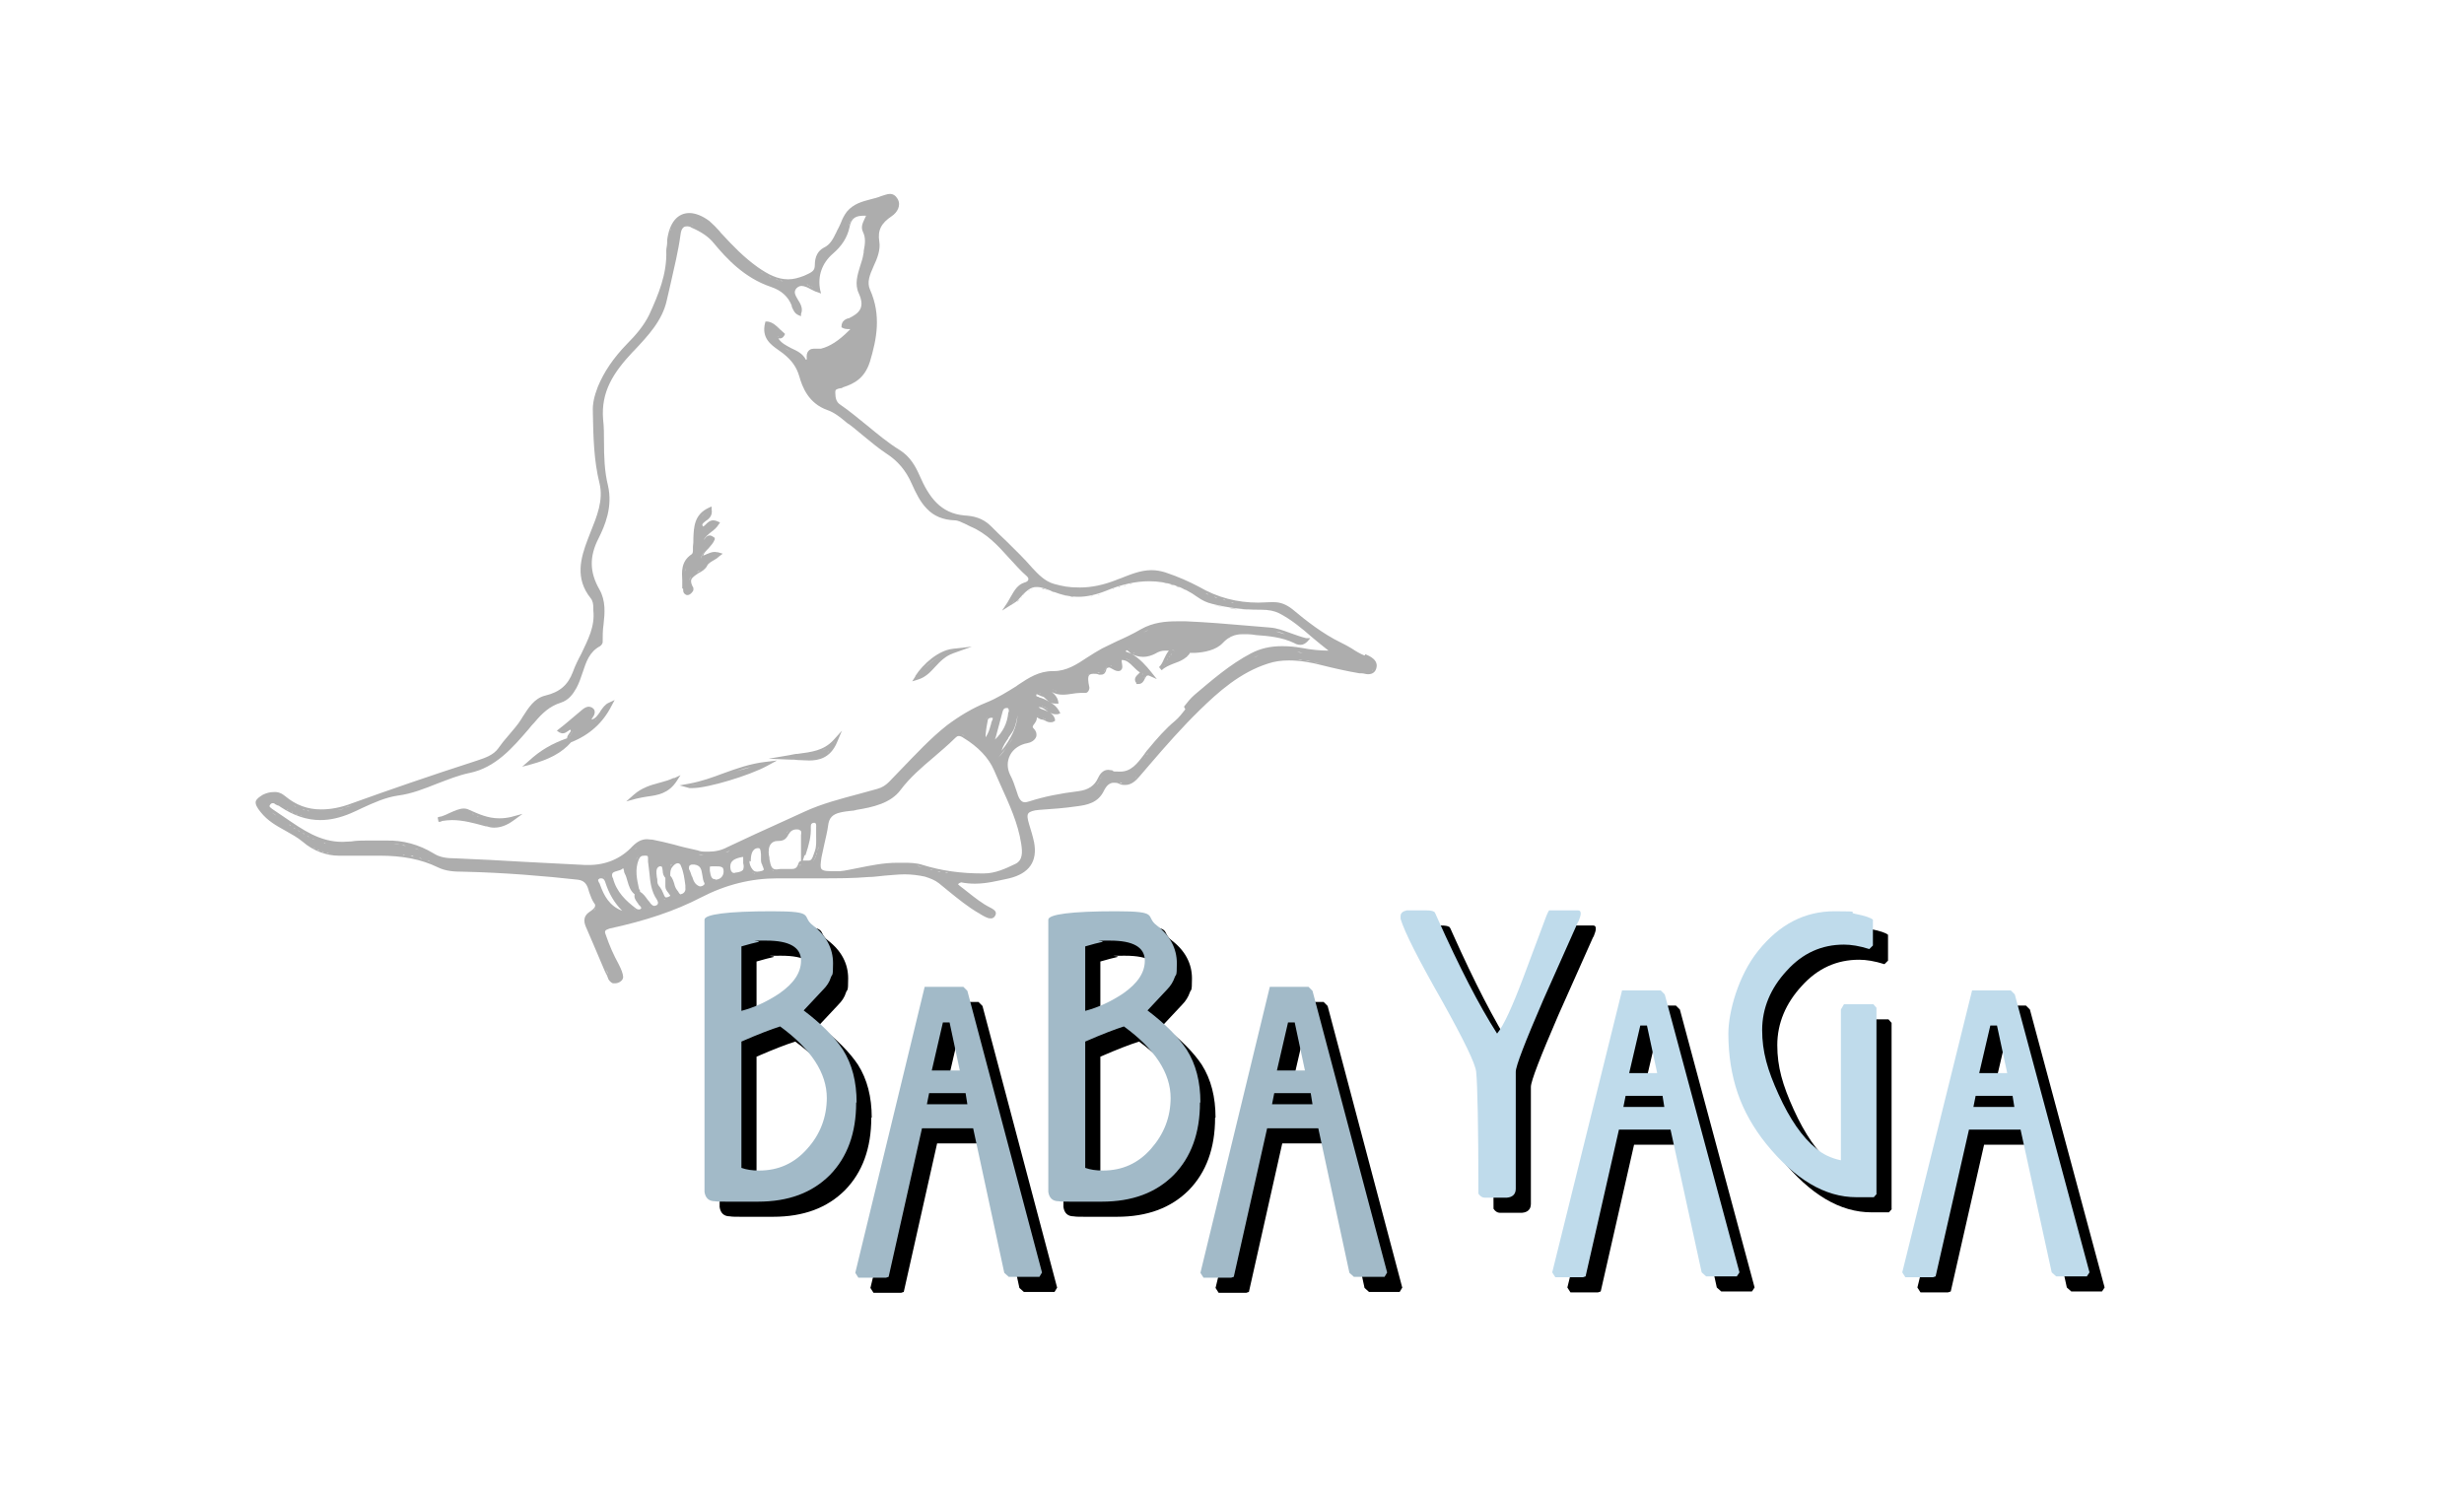 <?xml version="1.0" encoding="UTF-8"?>
<svg id="Calque_1" data-name="Calque 1" xmlns="http://www.w3.org/2000/svg" xmlns:xlink="http://www.w3.org/1999/xlink" version="1.1" viewBox="0 0 554 336.8">
  <defs>
    <style>
      .cls-1 {
        filter: url(#drop-shadow-3);
      }

      .cls-2 {
        fill: #000;
      }

      .cls-2, .cls-3, .cls-4, .cls-5 {
        stroke-width: 0px;
      }

      .cls-3 {
        fill: #a2bac8;
      }

      .cls-4 {
        fill: #bfdbeb;
      }

      .cls-5 {
        fill: #adadad;
      }
    </style>
    <filter id="drop-shadow-3" filterUnits="userSpaceOnUse">
      <feOffset dx="0" dy="3"/>
      <feGaussianBlur result="blur" stdDeviation="0"/>
      <feFlood flood-color="#000" flood-opacity="1"/>
      <feComposite in2="blur" operator="in"/>
      <feComposite in="SourceGraphic"/>
    </filter>
  </defs>
  <g>
    <path class="cls-2" d="M358.2,210.7l-7.8,17.5c-4.1,9.5-6.2,14.9-6.2,16.2v26.3c0,1.2-.7,1.9-2,2h-5c-.5,0-1-.3-1.4-.9,0-15.1-.2-24.3-.5-27.4-.2-1.9-2.8-7.2-7.7-16-5.3-9.3-8.4-15.4-9.3-18.4,0-.2,0-.4,0-.6,0-.7.5-1.1,1.4-1.3h4.3c.9,0,1.5.1,1.8.3.2,0,.4.6.9,1.7,4.8,10.7,9.2,19.3,13.3,25.7,1.5-1.8,3.4-6,5.9-12.6l5.2-13.9c.3-.7.5-1.1.6-1.2h6.5c.4,0,.6.2.6.7s-.2,1-.5,1.8Z"/>
    <path class="cls-4" d="M354.8,207.3l-7.8,17.5c-4.1,9.5-6.2,14.9-6.2,16.2v26.3c0,1.2-.7,1.9-2,2h-5c-.5,0-1-.3-1.4-.9,0-15.1-.2-24.3-.5-27.4-.2-1.9-2.8-7.2-7.7-16-5.3-9.3-8.4-15.4-9.3-18.4,0-.2,0-.4,0-.6,0-.7.5-1.1,1.4-1.3h4.3c.9,0,1.5.1,1.8.3.2,0,.4.6.9,1.7,4.8,10.7,9.2,19.3,13.3,25.7,1.5-1.8,3.4-6,5.9-12.6l5.2-13.9c.3-.7.5-1.1.6-1.2h6.5c.4,0,.6.2.6.7s-.2,1-.5,1.8Z"/>
    <path class="cls-2" d="M376,244.7l-2.3-10.7h-1.5l-2.5,10.7h6.4ZM377.6,252.3l-.4-2.5h-8.3l-.5,2.5h9.2,0ZM394.5,289.5l-.6.9h-6.9s-1-.9-1-.9l-7-32.1h-11.6l-7.5,33-.6.2h-6.2l-.7-1.1,15.7-63.4h8.7l.9.9,16.8,62.5h0Z"/>
    <path class="cls-4" d="M372.6,241.3l-2.3-10.7h-1.5l-2.5,10.7h6.4ZM374.2,248.9l-.4-2.5h-8.3l-.5,2.5h9.2,0ZM391.1,286.1l-.6.9h-6.9s-1-.9-1-.9l-7-32.1h-11.6l-7.5,33-.6.2h-6.2l-.7-1.1,15.7-63.4h8.7l.9.9,16.8,62.5h0Z"/>
    <path class="cls-2" d="M425.5,271.7l-.8.9h-3.9c-7.1,0-13.8-4-20.3-12-2.8-3.5-5-7.3-6.4-11.4-1.4-4.1-2.1-8.6-2.1-13.4s2.2-13,6.7-18.6c4.8-6,10.5-8.9,17.2-8.9s2.6.2,4.7.6c2.1.4,3.5.9,3.9,1.3,0,.3,0,1,0,1.9,0,.9,0,1.6,0,2.2v1.7s-.8.8-.8.8c-2.2-.7-4.1-1-5.7-1-5,0-9.3,1.9-12.9,5.9-3.6,3.9-5.5,8.4-5.5,13.3s1.2,9,3.7,14.5c2.5,5.5,5.3,9.6,8.5,12.2,1.4,1.2,3.2,2.1,5.5,2.6v-33.9l.7-1.2h6.6l.7.8v41.9h0Z"/>
    <path class="cls-4" d="M422.1,268.3l-.8.9h-3.9c-7.1,0-13.8-4-20.3-12-2.8-3.5-5-7.3-6.4-11.4-1.4-4.1-2.1-8.6-2.1-13.4s2.2-13,6.7-18.6c4.8-6,10.5-8.9,17.2-8.9s2.6.2,4.7.6c2.1.4,3.5.9,3.9,1.3,0,.3,0,1,0,1.9,0,.9,0,1.6,0,2.2v1.7s-.8.8-.8.8c-2.2-.7-4.1-1-5.7-1-5,0-9.3,1.9-12.9,5.9-3.6,3.9-5.5,8.4-5.5,13.3s1.2,9,3.7,14.5c2.5,5.5,5.3,9.6,8.5,12.2,1.4,1.2,3.2,2.1,5.5,2.6v-33.9l.7-1.2h6.6l.7.8v41.9h0Z"/>
    <path class="cls-2" d="M454.7,244.7l-2.3-10.7h-1.5l-2.5,10.7h6.4ZM456.3,252.3l-.4-2.5h-8.3l-.5,2.5h9.2,0ZM473.2,289.5l-.6.9h-6.9s-1-.9-1-.9l-7-32.1h-11.6l-7.5,33-.6.2h-6.2l-.7-1.1,15.7-63.4h8.7l.9.9,16.8,62.5h0Z"/>
    <path class="cls-4" d="M451.3,241.3l-2.3-10.7h-1.5l-2.5,10.7h6.4ZM452.9,248.9l-.4-2.5h-8.3l-.5,2.5h9.2,0ZM469.8,286.1l-.6.9h-6.9s-1-.9-1-.9l-7-32.1h-11.6l-7.5,33-.6.2h-6.2l-.7-1.1,15.7-63.4h8.7l.9.9,16.8,62.5h0Z"/>
    <path class="cls-2" d="M189.3,250.3c0-5.6-3.5-11-10.5-16.1-1.9.6-4.8,1.7-8.7,3.4v28.4c1.1.4,2.4.6,4,.6,4.3,0,7.9-1.6,10.8-4.9,2.9-3.2,4.4-7.1,4.4-11.5ZM183.5,219.4c0-3-2.6-4.5-7.8-4.5s-.9,0-1.8.3c-.9.2-2.1.5-3.8,1v14.5c3-.8,5.8-2.1,8.5-3.9,3.3-2.3,4.9-4.7,4.9-7.4h0ZM195.9,251.3c0,6.9-2,12.3-5.9,16.3-4,4-9.3,6-16.2,6h-7c-1.3,0-2.2,0-2.7-.1-1.3,0-2.1-.7-2.3-2.1v-61.2c0-1.2,5.1-1.9,15.2-1.9s6.4,1.1,9.2,3.2c3,2.3,4.5,5.2,4.5,8.5s-.2,2.3-.5,3.2c-.3,1-.9,1.9-1.7,2.7l-4.4,4.7c4.1,3.1,7,6.1,8.8,8.8,2.1,3.3,3.1,7.3,3.1,11.9h0Z"/>
    <path class="cls-3" d="M185.9,246.9c0-5.6-3.5-11-10.5-16.1-1.9.6-4.8,1.7-8.7,3.4v28.4c1.1.4,2.4.6,4,.6,4.3,0,7.9-1.6,10.8-4.9,2.9-3.2,4.4-7.1,4.4-11.5ZM180.1,216c0-3-2.6-4.5-7.8-4.5s-.9,0-1.8.3c-.9.2-2.1.5-3.8,1v14.5c3-.8,5.8-2.1,8.5-3.9,3.3-2.3,4.9-4.7,4.9-7.4h0ZM192.5,247.9c0,6.9-2,12.3-5.9,16.3-4,4-9.3,6-16.2,6h-7c-1.3,0-2.2,0-2.7-.1-1.3,0-2.1-.7-2.3-2.1v-61.2c0-1.2,5.1-1.9,15.2-1.9s6.4,1.1,9.2,3.2c3,2.3,4.5,5.2,4.5,8.5s-.2,2.3-.5,3.2c-.3,1-.9,1.9-1.7,2.7l-4.4,4.7c4.1,3.1,7,6.1,8.8,8.8,2.1,3.3,3.1,7.3,3.1,11.9h0Z"/>
    <path class="cls-2" d="M219.2,244.1l-2.3-10.8h-1.5l-2.5,10.8h6.4ZM220.9,251.8l-.4-2.5h-8.2l-.5,2.5h9.1,0ZM237.7,289.5l-.6,1h-6.9s-1-.9-1-.9l-7-32.5h-11.5l-7.5,33.4-.6.2h-6.2l-.7-1.1,15.6-64.3h8.7l.9.9,16.8,63.4Z"/>
    <path class="cls-3" d="M215.8,240.7l-2.3-10.8h-1.5l-2.5,10.8h6.4ZM217.5,248.3l-.4-2.5h-8.2l-.5,2.5h9.1,0ZM234.3,286.1l-.6,1h-6.9s-1-.9-1-.9l-7-32.5h-11.5l-7.5,33.4-.6.2h-6.2l-.7-1.1,15.6-64.3h8.7l.9.9,16.8,63.4Z"/>
    <path class="cls-2" d="M266.6,250.3c0-5.6-3.5-11-10.5-16.1-1.9.6-4.8,1.7-8.7,3.4v28.4c1.1.4,2.4.6,4,.6,4.3,0,7.9-1.6,10.8-4.9s4.4-7.1,4.4-11.5ZM260.8,219.4c0-3-2.6-4.5-7.8-4.5s-.9,0-1.8.3c-.9.2-2.1.5-3.8,1v14.5c3-.8,5.8-2.1,8.5-3.9,3.3-2.3,4.9-4.7,4.9-7.4h0ZM273.2,251.3c0,6.9-2,12.3-5.9,16.3-4,4-9.3,6-16.2,6h-7c-1.3,0-2.2,0-2.7-.1-1.3,0-2.1-.7-2.3-2.1v-61.2c0-1.2,5.1-1.9,15.2-1.9s6.4,1.1,9.2,3.2c3,2.3,4.5,5.2,4.5,8.5s-.2,2.3-.5,3.2c-.3.9-.9,1.9-1.7,2.7l-4.4,4.7c4.1,3.1,7,6.1,8.8,8.8,2.1,3.3,3.1,7.3,3.1,11.9h0Z"/>
    <path class="cls-3" d="M263.2,246.9c0-5.6-3.5-11-10.5-16.1-1.9.6-4.8,1.7-8.7,3.4v28.4c1.1.4,2.4.6,4,.6,4.3,0,7.9-1.6,10.8-4.9s4.4-7.1,4.4-11.5ZM257.4,216c0-3-2.6-4.5-7.8-4.5s-.9,0-1.8.3c-.9.2-2.1.5-3.8,1v14.5c3-.8,5.8-2.1,8.5-3.9,3.3-2.3,4.9-4.7,4.9-7.4h0ZM269.8,247.9c0,6.9-2,12.3-5.9,16.3-4,4-9.3,6-16.2,6h-7c-1.3,0-2.2,0-2.7-.1-1.3,0-2.1-.7-2.3-2.1v-61.2c0-1.2,5.1-1.9,15.2-1.9s6.4,1.1,9.2,3.2c3,2.3,4.5,5.2,4.5,8.5s-.2,2.3-.5,3.2c-.3.9-.9,1.9-1.7,2.7l-4.4,4.7c4.1,3.1,7,6.1,8.8,8.8,2.1,3.3,3.1,7.3,3.1,11.9h0Z"/>
    <path class="cls-2" d="M296.8,244.1l-2.3-10.8h-1.5l-2.5,10.8h6.4ZM298.5,251.8l-.4-2.5h-8.2l-.5,2.5h9.1,0ZM315.3,289.5l-.6,1h-6.9s-1-.9-1-.9l-7-32.5h-11.5l-7.5,33.4-.6.2h-6.2l-.7-1.1,15.6-64.3h8.7l.9.9,16.8,63.4Z"/>
    <path class="cls-3" d="M293.4,240.7l-2.3-10.8h-1.5l-2.5,10.8h6.4ZM295.1,248.3l-.4-2.5h-8.2l-.5,2.5h9.1,0ZM311.9,286.1l-.6,1h-6.9s-1-.9-1-.9l-7-32.5h-11.5l-7.5,33.4-.6.2h-6.2l-.7-1.1,15.6-64.3h8.7l.9.9,16.8,63.4Z"/>
  </g>
  <g class="cls-1">
    <path class="cls-5" d="M306.8,144.4c-1-.4-2-1-2.9-1.6-.8-.5-1.6-.9-2.4-1.3-4.1-2-7.8-4.9-10.9-7.5-1.4-1.1-2.7-1.6-4.2-1.6s-.4,0-.7,0c-.9,0-1.9.1-2.8.1-4.7,0-9.1-1.1-13.4-3.6-2.1-1.1-4.5-2.2-7.5-3.2-1-.3-2-.5-3.1-.5-2.5,0-4.8,1-7.1,1.9-.3.1-.6.2-.8.3-2.8,1.1-5.5,1.7-8.2,1.7s-3.9-.3-5.8-.8c-2.1-.6-3.6-2.2-4.9-3.6-1.8-2.1-3.8-4-5.7-5.9-1.2-1.1-2.4-2.3-3.6-3.5-1.9-1.9-4.1-2.3-6-2.4-5.3-.5-7.9-4-10.1-9.1-.8-1.8-2-4.1-4.4-5.6-2.6-1.6-5-3.6-7.3-5.5-2-1.6-4-3.3-6.2-4.8-.7-.5-1-1.3-1-2.7,0-.6.2-.7,1.1-.9.2,0,.4,0,.6-.2,2.5-.8,4.9-2,6.1-5.8,1.5-5,2.6-10.4,0-16.2-.7-1.6-.1-3.2.8-5.2.9-1.9,1.6-3.8,1.3-5.6-.4-2.5.4-4.1,2.8-5.7,1.2-.8,2.2-2.4,1.3-3.9-.4-.7-1-1.1-1.7-1.1h0c-.6,0-1.3.3-2,.5-.7.3-1.5.5-2.3.7-1.9.5-3.9,1-5.4,2.8-.6.8-1,1.6-1.3,2.4-.2.5-.4.9-.6,1.3-.2.3-.3.6-.5,1-.7,1.4-1.3,2.7-2.8,3.4-1.3.7-2,2-2,3.9,0,1.3-.6,1.6-2.4,2.4-1.3.5-2.4.8-3.6.8-2.4,0-4.5-1.1-6.8-2.7-3.1-2.2-5.6-4.8-8-7.4-.2-.2-.4-.4-.6-.7-.7-.8-1.5-1.6-2.3-2.3-1.6-1.2-3.2-1.8-4.5-1.8-2.7,0-4.5,2.2-5,6.1,0,.2,0,.4,0,.6,0,.6-.2,1.2-.2,1.8.2,5.2-1.8,9.9-3.8,14.3-1.2,2.5-3.1,4.7-5,6.6-3.1,3.2-5.2,6.3-6.6,9.7-.8,2.1-1.2,3.8-1.1,5.6v.3c.1,5.2.2,10.6,1.5,15.8.9,3.8-.6,7.4-2,10.9-.2.6-.5,1.2-.7,1.8-1.5,4-2.9,8.6.7,13.1.5.6.6,1.4.6,2.2,0,.2,0,.4,0,.5.4,3.7-1.2,6.6-2.7,9.8-.7,1.3-1.4,2.7-1.9,4.1-1.1,2.9-2.9,4.5-6.2,5.3-2.5.6-3.8,2.8-5.1,4.8l-.3.5c-.8,1.3-1.9,2.5-2.9,3.7-.8.9-1.6,1.9-2.3,2.9-1.1,1.5-2.9,2.1-4.7,2.7l-.6.2c-9.9,3.2-18.9,6.3-27.5,9.4-2.6,1-4.9,1.4-7,1.4-3.1,0-5.7-1-8.1-3-.7-.6-1.6-1-2.6-.9-.8,0-1.6.2-2.4.6-.8.5-1.4.9-1.6,1.5-.1.6.2,1.3,1.1,2.4,1.6,2,3.6,3.1,5.6,4.2,1.4.8,2.7,1.5,3.9,2.5,2.3,2,5.3,3.1,8,3.1s.6,0,.9,0c.9,0,1.7,0,2.4,0s.6,0,.9,0c.3,0,.6,0,.9,0,.6,0,1.1,0,1.6,0,.9,0,1.7,0,2.5,0,5.2,0,9.4.8,13.1,2.6,1.8.9,3.8,1,5.6,1,9.4.2,18.7,1,25.9,1.8,1.8.2,2.2,1.4,2.6,2.9.3.8.6,1.7,1.1,2.4.3.3.2.5.2.6,0,.5-.9,1.1-1.2,1.3-1.8,1.2-1.2,2.7-.7,3.8h0c1.4,3.2,2.6,6.1,3.8,8.9.2.5.4.9.6,1.3.2.3.3.7.5,1.2.2.3.5.7,1,.9.1,0,.3,0,.5,0,.7,0,1.7-.5,1.8-1.3,0-.9-.4-1.8-1-3-1.2-2.2-2-4-2.9-6.6-.2-.5-.2-.7-.1-.9.1-.2.4-.3.9-.5,8.3-1.8,14.8-4,20.6-7,5.6-2.9,11.3-4.3,17.2-4.3.3,0,.6,0,.9,0,3,0,5.8,0,8.5,0,3.9,0,7.6,0,11.1-.3,1.2,0,2.3-.2,3.5-.3,1.5-.1,3.1-.3,4.6-.3s3.1.2,4.5.5c1.3.4,2.3.8,3.2,1.5.7.6,1.5,1.2,2.2,1.8,2.1,1.7,4.3,3.5,6.7,4.9.1,0,.3.2.5.3.3.2.7.4,1.1.6.4.2.7.3,1.1.3s.4,0,.5-.1c.2,0,.6-.4.7-.9.1-.7-.6-1.1-1.4-1.5-1.6-.8-3.4-2.2-4.9-3.4-.6-.5-1.3-1-1.8-1.4-.4-.3-.4-.4-.4-.4h0s0,0,0,0c.2-.2.6-.4.7-.4,1,.2,2,.3,3.1.3,2.7,0,5.3-.7,7.7-1.2,4.5-1.1,6.4-3.8,5.6-8.1-.3-1.4-.7-2.7-1.1-4-.4-1.3-.5-2.1-.2-2.5.3-.4,1.1-.7,2.5-.8,3-.2,5.7-.4,8.4-.8,2.4-.3,4.8-.8,6.1-3.5.6-1.2,1.3-1.8,2.2-1.8s.9.1,1.4.3c.4.2.8.2,1.2.2,1.4,0,2.4-1,3.1-1.8.8-.9,1.6-1.9,2.4-2.8,3.6-4.2,7.3-8.4,11.3-12.3,4.1-4,9-8.4,15.3-10.4,1.5-.5,3-.7,4.7-.7,2.6,0,5.2.5,7.1,1,2.8.7,5.8,1.4,8.8,1.9.1,0,.3,0,.5,0,.4,0,.9.2,1.4.2,1.1,0,1.6-.6,1.8-1.2.7-2-1.5-2.9-2.4-3.3ZM214.2,193.5c.3,0,.5,0,.8,0-.3,0-.5,0-.8,0ZM72.4,181.2c0,0-.1,0-.2,0s-.1,0-.2,0c.1,0,.2,0,.3,0ZM72.1,179.6c.5,0,1,0,1.6,0-.5,0-1.1,0-1.6,0ZM266.5,156.5c-.7.9-1.4,1.8-2.2,2.5-2.3,1.9-4.2,4.1-6.1,6.4-.4.4-.7.9-1,1.3-1.5,2-2.9,3.8-5.3,3.8s-1.2-.1-1.9-.3c-.3,0-.6-.1-.8-.1-.7,0-1.6.3-2.3,1.8-.8,1.8-2.2,2.7-4.4,3-4.1.5-7.7,1.2-11.1,2.3-.4.1-.7.2-.9.2-.5,0-1.1-.2-1.6-1.5-.1-.4-.3-.8-.4-1.2-.4-1.2-.8-2.4-1.4-3.5-.7-1.5-.7-3,0-4.4.7-1.4,2.2-2.4,3.9-2.7.7-.1,1.7-.6,2-1.5.1-.4.1-1.1-.6-1.8-.3-.3-.3-.5.2-1.1.2-.3.6-.8.5-1.4.1,0,.2.1.4.2.2.1.5.3.8.3.2,0,.4.1.6.2.4.2.7.4,1.2.4s.5,0,.7-.1l.4-.2v-.4c-.4-1.3-1.5-1.7-2.3-2-.6-.2-1.1-.4-1.4-.7,0,0,.2,0,.2,0,.5,0,1,.3,1.5.7.6.4,1.3.9,2.1.9s.4,0,.5,0l.6-.2-.3-.6c-.9-1.5-2.2-2-3.3-2.6-.3-.1-.5-.2-.8-.3-.2,0-.4-.1-.5-.2-.2,0-.5-.2-.5-.2h0s0,0,0-.2c0-.2.1-.2.1-.2h0c.1,0,.3.1.5.2.2.1.5.2.7.3.3,0,.6.3.9.6.5.5,1.1,1,2,1s.2,0,.2,0h.6c0,0-.1-.6-.1-.6-.2-.9-.8-1.5-1.4-2,.7.4,1.5.6,2.4.6s1.4-.1,2.1-.2c.7-.1,1.3-.2,2-.2s.5,0,.8,0c0,0,.1,0,.2,0,.3,0,.5-.1.7-.4.2-.3.3-.7.2-1-.2-.9-.4-2.2,0-2.6,0,0,.2-.3.9-.3s.8,0,1.3.2c.2,0,.3,0,.5,0,.8,0,1-.7,1.1-1,0-.4.3-.6.6-.6s.2,0,.2,0c.9.5,1.4.8,1.9.8s.6-.2.7-.3c.4-.4.2-1.1.1-1.8,0-.1,0-.3,0-.4,0,0,0,0,0,0,1.1,0,1.8.7,2.6,1.5.5.5.9.9,1.5,1.3,0,0,0,0,0,0,0,0-.2.2-.3.3-.4.4-1.3,1.1-.5,2.1v.2c.1,0,.3,0,.3,0,0,0,.2,0,.2,0,.8,0,1.2-.7,1.4-1.2.3-.5.4-.7.6-.7s.2,0,.3,0l1.8.8-1.2-1.5c-1.2-1.5-2.6-3.1-4.5-4.2.7.4,1.6.7,2.6.7s1.9-.3,2.7-.7c.8-.5,1.5-.7,2.2-.7s.6,0,.9,0c-.5.6-.8,1.3-1.1,1.9-.3.7-.6,1.3-1.1,1.8l.2.2h.1c0,.1,0,.1,0,.1h0s-.3-.3-.3-.3l.3.4s0,0,0,0h0s.3.4.3.4l-.3-.4.3.3c.7-.7,1.7-1.1,2.7-1.5,1.4-.5,2.7-1,3.7-2.4,0,0,0,0,0,0,.1,0,.2,0,.4,0,.2,0,.3,0,.5,0s.1,0,.2,0c2-.1,4.7-.6,6.2-2.2,1.3-1.4,2.7-2,4.5-2s.6,0,1,0c.7,0,1.4.1,2,.2,2.9.2,5.9.5,8.6,1.8.3.2.8.4,1.4.4s1.1-.3,1.6-.8l.6-.7h-.9c-1.3-.3-2.5-.8-3.7-1.2-1.4-.5-2.9-1.1-4.5-1.2-1.6-.1-3.2-.3-4.8-.4-4.6-.4-9.4-.8-14.1-1-.6,0-1.2,0-1.9,0-2.5,0-5.4.2-8.2,1.8-1.7,1-3.6,1.9-5.4,2.7-1.1.5-2.2,1.1-3.3,1.6-1.1.6-2.2,1.3-3.3,2-2.4,1.6-4.7,3.1-7.6,3.1h-.1s-.1,0-.1,0c-3.1,0-5.4,1.5-7.8,3.1l-.4.3c-2.1,1.3-4.3,2.7-6.8,3.7-3,1.2-6,3-8.8,5.1-3.8,3-7.1,6.6-10.4,10-.9.9-1.7,1.8-2.6,2.7-.8.8-1.6,1.3-2.7,1.6-1.3.4-2.7.7-4,1.1-4.1,1.1-8.4,2.2-12.3,4-1.5.7-3.1,1.4-4.6,2.1-4.2,1.9-8.6,3.9-12.8,5.9-1.3.7-2.7,1-4.2,1s-1.6,0-2.5-.3c-1.8-.4-3.6-.8-5.3-1.3-1.6-.4-3.2-.8-4.8-1.1-.5,0-.9-.1-1.2-.1-1.2,0-2.2.5-3.3,1.6-2.6,2.8-6,4.2-9.8,4.2s-.5,0-.8,0c-4.5-.2-9.2-.5-13.6-.7-5.2-.3-10.5-.6-15.7-.8-1.8,0-3.4-.2-4.8-1.1-3.3-2-6.9-3-10.7-2.9-.6,0-1.3,0-1.9,0-.8,0-1.7,0-2.5,0s-2.3,0-3.4.2c-.7,0-1.3.1-2,.1-5.1,0-8.9-2.7-13-5.5-.9-.6-1.9-1.3-2.8-1.9h0c-.2-.2-.6-.4-.6-.6,0,0,0-.2.1-.3.2-.3.4-.4.6-.4s.4,0,.5.2c.2.1.4.2.6.3.2,0,.5.2.6.3,3,2,6,3,9,3,2.2,0,4.4-.5,6.8-1.5.9-.4,1.8-.8,2.6-1.2,2.6-1.2,5.3-2.4,8-2.8,3.2-.4,6.1-1.6,8.9-2.7,2.4-.9,4.8-1.9,7.3-2.4,5.8-1.2,9.6-5.6,13.3-9.9.4-.5.8-1,1.3-1.5,1.6-1.9,3.3-3.6,5.9-4.4,1.8-.6,2.7-1.9,3.5-3.3.6-1.1,1-2.3,1.4-3.5.8-2.4,1.5-4.6,3.9-5.9.3-.2.6-.6.6-.9,0-1.3,0-2.7.2-4,.3-2.6.5-5.3-.9-7.8-2.3-4-2.3-7.5-.2-11.6,1.4-2.8,3.2-7,2.1-11.8-.8-3.2-.9-6.6-.9-9.9,0-1.6,0-3.3-.2-5-.5-6.2,2.3-10.5,6.6-15.1l.4-.4c3.1-3.3,6.3-6.7,7.3-11.2.3-1.3.6-2.6.9-3.9.8-3.6,1.7-7.2,2.2-10.9.2-1.9,1.1-1.9,1.4-1.9s.7,0,1.1.3c2.1.9,3.8,2,5,3.5,2.9,3.5,6.9,7.8,12.8,9.8,2.4.8,3.9,2.2,4.7,4.2v.2c.3.7.6,1.6,1.6,2l.5.2v-.5c.5-1.2-.1-2.3-.7-3.2-.7-1.2-1-1.8-.3-2.6.3-.3.7-.5,1.1-.5.7,0,1.5.4,2.2.8.5.2.9.5,1.4.6l.8.3-.2-.8c-.6-3.1.4-6,2.8-8.1,2.1-1.8,3.3-3.7,3.8-6,.4-2.2,1.5-2.6,3.4-2.6s.2,0,.3,0c0,.2-.2.4-.3.7-.4.9-.9,1.8-.4,2.9.7,1.4.5,2.8.2,4.3,0,.3,0,.5-.1.8-.1.8-.4,1.7-.7,2.6-.6,2-1.3,4.1-.3,6.2,1.4,3.1.2,4.4-2.3,5.6,0,0-.1,0-.2,0-.5.2-1.4.6-1.4,1.8v.2s.2.1.2.1c.3.2.8.3,1.3.3.1,0,.3,0,.5,0,0,0-.2.2-.4.4-2.2,2.2-4.2,3.5-6.2,4-.3,0-.5,0-.8,0h-.2s-.2,0-.2,0c-.6,0-1.2,0-1.6.5-.4.4-.5,1-.4,1.9,0,0-.2.1-.2.1-.7-1.4-2-2-3.3-2.6-1.1-.6-2.2-1.1-2.9-2.2.1,0,.3,0,.4,0,.2,0,.6-.1.9-.6l.2-.4-.3-.3c-.3-.2-.5-.5-.8-.7-.8-.8-1.6-1.6-2.8-1.8h-.5c0,0-.1.4-.1.4-.8,3.3,1.3,4.8,3,6,.4.3.7.5,1.1.8,2,1.6,3,3.1,3.6,5.1.7,2.5,2.1,6.1,6.3,7.6,1.5.5,2.9,1.6,4.2,2.7.2.2.5.4.7.5,1.1.8,2.1,1.7,3.1,2.5,1.7,1.4,3.5,2.9,5.3,4.1,2.5,1.6,4.4,3.8,5.7,6.8.9,2,1.9,4.1,3.4,5.6,1.6,1.7,3.7,2.5,6.2,2.6.8,0,1.5.4,2.4.8.4.2.8.4,1.2.6,3.6,1.5,6.1,4.2,8.7,7.1,1.3,1.4,2.6,2.9,4,4.1.1.1.4.4.3.7,0,.3-.4.6-.9.7-1.5.5-2.2,1.7-3,3.1-.3.5-.5.9-.8,1.4l-1.2,1.8,1.9-1.2c.3-.2.6-.3.8-.5.3-.2.5-.3.7-.5,2-2.3,3-3.1,4.3-3.1s2.1.4,3.7,1c2,.8,3.9,1.2,5.8,1.2s4.1-.5,6.3-1.4c3.4-1.4,6.6-2.1,9.6-2.1,3.9,0,7.6,1.2,10.9,3.6,1,.7,2,1.2,3.3,1.5,3.6.9,7,1.3,10.4,1.3h.3s.2,0,.2,0c1.8,0,3.1.3,4.1.8,2.7,1.4,5,3.3,7.4,5.4,1.2,1,2.4,2,3.7,3-1.9,0-3.9-.2-6-.6-1.6-.3-3.1-.4-4.4-.4-2.7,0-4.9.5-7,1.6-4.8,2.5-9,6.2-12.8,9.4-.9.8-1.6,1.7-2.3,2.6ZM258.6,165.8c-.1.2-.3.3-.4.5.1-.2.3-.3.4-.5ZM258.1,166.4c0,.1-.2.2-.3.3,0-.1.2-.2.3-.3ZM257.5,167.1c0,0-.1.2-.2.3,0,0,.1-.2.2-.3ZM249.4,170.7c0,0-.2,0-.3,0,0,0,0,0,.1,0,0,0,.1,0,.2,0ZM249,170.7c0,0-.2,0-.2,0,0,0,.2,0,.2,0ZM248.7,170.7c-.1,0-.2,0-.3.1,0,0,.2-.1.3-.1ZM248.4,170.9c0,0-.2.1-.2.2,0,0,.2-.1.2-.2ZM248,171.2c0,0-.1.1-.2.2,0,0,.1-.1.2-.2ZM247.8,171.5c0,0-.1.1-.1.2,0,0,0-.2.1-.2ZM220.9,193.4c-4.8,0-9.2-.6-13.4-1.9-1.5-.5-3-.5-4.4-.5h-.6c-.3,0-.6,0-.8,0-3,0-5.9.6-8.4,1.1-1.7.3-3.2.7-4.5.8-.3,0-.6,0-.9,0-1.7,0-2.8,0-3.2-.5-.3-.4-.2-1.2,0-2.6.2-.9.4-1.9.6-2.8.3-1.4.7-2.9.9-4.4.2-1.7,1-2.5,2.7-2.9.8-.2,1.7-.3,2.6-.4.4,0,.7-.1,1.1-.2,3.7-.6,7.7-1.5,9.9-4.5,2.1-2.8,4.8-5.1,7.4-7.3,1.6-1.4,3.3-2.8,4.8-4.3.5-.5.7-.5.9-.5s.6.1,1,.4c3.3,2,5.7,4.5,6.9,7.3.5,1.1,1,2.3,1.5,3.4,1.9,4.2,3.9,8.5,4.6,13.1.3,1.9.4,3.8-1.4,4.6-2.1,1-4.4,2.1-7,2.1h-.2ZM180.1,185.7c0,.6,0,1.2,0,2,0,.4,0,.9,0,1.5v1.4c-.3,0-.5.3-.6.6-.3,1-.8,1.2-1.5,1.2s-.6,0-.9,0c-.3,0-.7,0-1,0s-.5,0-.7,0c-.3,0-.6.1-.8.1-1.1,0-1.3-.7-1.6-2.3,0-.3,0-.5-.1-.8-.2-1.1,0-2.1.4-2.6.3-.4.8-.7,1.5-.7,1.3,0,1.9-.3,2.5-1.5.4-.7,1-1.1,1.7-1.1s.5,0,.7.1c.5.2.5.4.4,1.2,0,.3,0,.6,0,1ZM153.1,198.1c-.2,0-.4-.2-.6-.6-.1-.1-.2-.3-.3-.4-.3-.4-.5-.9-.6-1.4-.2-.6-.4-1.3-.9-1.8,0-.8,0-1.4.5-2,.4-.5.8-.8,1.2-.8h0c.3,0,.6.2.7.6.6,1.3.8,2.9,1,4.4v.6c.1.5-.2,1.1-.8,1.3,0,0,0,0-.1,0ZM144.8,188.9c-.2,0-.3,0-.5,0,.2,0,.3,0,.5,0ZM137.2,194.4c.2.8.5,1.5.8,2.2-.3-.7-.6-1.4-.8-2.2ZM137.7,194.3c-.3-1.1.2-1.2,1.2-1.5.4-.1.8-.2,1.1-.5,0,0,.1,0,.2,0,0,.1,0,.3.1.5,0,.3.1.5.2.7.3.5.4,1.1.6,1.7.3,1,.6,2.1,1.6,2.9-.2.7.2,1.3.5,1.7.1.2.2.3.3.4,0,.2.2.3.4.5.4.5.3.5.2.6-.1.1-.2.2-.4.2-.3,0-.6-.1-.8-.3-2.1-1.6-4.3-3.6-5.1-6.8ZM140,191.7s0,0,0,0c0,0,0,0,0,0ZM140.2,191.7s0,0,0,0c0,0,0,0,0,0ZM140.4,191.8s0,0,0,0c0,0,0,0,0,0ZM140.6,192s0,0,0,0c0,0,0,0,0,0ZM140.7,192.3s0,0,0,.1c0,0,0,0,0-.1ZM140.7,192.6c0,0,0,.1,0,.2,0,0,0-.1,0-.2ZM140.8,192.9c0,0,0,.2,0,.2,0,0,0-.1,0-.2ZM143.7,197c-.5-2.3-1-4.4-.1-6.7.3-.7.6-.9,1.3-.9,0,0,.2,0,.3,0,.5,0,.5.2.5.7,0,.2,0,.4,0,.6.1.8.2,1.6.3,2.5.2,2.1.4,4.2,1.7,6.1.1.2.5.8,0,1.2-.2.1-.4.2-.6.2-.3,0-.6-.3-.8-.5-.2-.3-.4-.6-.7-.9-.5-.7-.9-1.3-1.7-1.8,0-.2,0-.3-.1-.5ZM143.1,190.2c0-.2.2-.4.3-.5-.1.1-.2.3-.3.5ZM143.4,189.6c0-.1.2-.2.3-.3-.1,0-.2.2-.3.3ZM143.8,189.2c.1,0,.3-.2.4-.2-.1,0-.3.1-.4.2ZM147.7,194.4c-.2-1.5-.2-2.3.6-2.6.1,0,.2,0,.3,0h0c.2,0,.3.1.4,1,0,.6.2,1.2.6,1.6,0,0,0,0,0,0,0,.1,0,.3,0,.4,0,.5,0,1,0,1.5,0,.6.3,1,.7,1.5.1.2.4.5.4.6,0,0,0,.1-.5.3-.2,0-.3.1-.4.1-.3,0-.4-.3-.7-1-.2-.5-.4-.9-.7-1.3-.3-.3-.6-.8-.6-1.2,0-.3,0-.7-.1-1ZM148.2,191.3c.1,0,.3,0,.4,0-.1,0-.2,0-.4,0ZM148.7,191.3c.1,0,.2,0,.3,0,0,0-.2,0-.3,0ZM149,191.4c0,0,.2.1.2.2,0,0-.1-.2-.2-.2ZM149.3,191.6c0,0,0,.2.1.3,0-.1,0-.2-.1-.3ZM149.4,191.9c0,.1,0,.3,0,.4,0-.1,0-.3,0-.4ZM149.5,192.4c0,.1,0,.3,0,.4,0-.1,0-.3,0-.4ZM149.6,193.3s0,0,0,0c0,0,0,0,0,0ZM149.8,193.7s0,0,0,0c0,0,0,0,0,0ZM150.7,191.7c.1-.2.2-.3.4-.4-.1.1-.2.3-.4.4ZM151.2,191.2c0,0,.2-.1.3-.2,0,0-.2.1-.3.2ZM151.6,190.9c0,0,.2,0,.2-.1,0,0-.2,0-.2.1ZM152,190.8c0,0,.2,0,.2,0,0,0-.2,0-.2,0ZM152.5,190.8c0,0,.1,0,.2,0,0,0-.1,0-.2,0ZM152.8,190.9s0,0,.1,0c0,0,0,0-.1,0ZM153.2,191.1s0,0,0,0c0,0,0,0,0,0ZM157,189.1c.4,0,.8.1,1.2.2-.4,0-.8-.1-1.2-.2ZM156.1,191c-.1,0-.3,0-.4,0,.1,0,.3,0,.4,0ZM155.5,191s0,0-.1,0c0,0,0,0,.1,0ZM155.2,191s0,0,0,0c0,0,0,0,0,0ZM154.8,191.2s0,0,0,0c0,0,0,0,0,0ZM154.6,191.3s0,0,0,0c0,0,0,0,0,0ZM154.5,191.6s0,0,0,.1c0,0,0,0,0-.1ZM154.4,192s0,0,0,.1c0,0,0,0,0-.1ZM146.1,186.6c0,0,.1,0,.2,0,0,0-.1,0-.2,0ZM144.8,186.7c.1,0,.2,0,.3,0-.1,0-.2,0-.3,0ZM145.3,186.6c.1,0,.3,0,.5,0s0,0,0,0c-.2,0-.3,0-.5,0ZM143.8,187.1c.1,0,.3-.2.4-.3-.1,0-.3.2-.4.3ZM144.3,186.9c.1,0,.3-.1.4-.2-.1,0-.3,0-.4.2ZM143.4,187.5c.1,0,.2-.2.3-.3-.1,0-.2.2-.3.3ZM142.8,188s0,0,0,0c0,0,0,0,0,0,.1-.2.3-.3.4-.4-.1.1-.3.3-.4.4ZM141.3,189.3c.1-.1.3-.2.4-.3-.1.1-.3.2-.4.3ZM140,190.3c.2-.1.3-.2.5-.3-.2.1-.3.2-.5.3ZM137.4,191.6c.2,0,.4-.1.6-.2-.2,0-.4.1-.6.2ZM138.7,191c.2,0,.4-.2.6-.3-.2,0-.4.2-.6.3ZM136,192c.2,0,.4-.1.6-.2-.2,0-.4.1-.6.2ZM136.5,195.2c0-.2-.1-.3-.2-.4,0,.1.1.3.2.4ZM136.3,194.7c0-.1-.2-.2-.3-.3,0,0,.2.2.3.3ZM134.5,192.2c.2,0,.4,0,.7,0-.2,0-.4,0-.7,0ZM136,194.3c-.1,0-.2-.2-.3-.2.1,0,.2.1.3.2ZM135.6,194.1c-.1,0-.3,0-.4,0,.1,0,.3,0,.4,0ZM135.1,194c-.1,0-.2,0-.4,0,.1,0,.2,0,.4,0ZM134.6,194.7s.1-.1.3-.2c0,0,.2,0,.3,0,.6,0,.8.6.9.9.8,2.5,2,4.6,3.8,6.4-2.9-1.1-4.1-3.4-5-5.9,0-.1-.1-.3-.2-.4-.1-.2-.3-.6-.2-.7ZM138.6,197.5c.4.6.9,1.2,1.4,1.7-.5-.5-1-1.1-1.4-1.7ZM142.8,201.6c0,0-.2-.1-.2-.2,0,0,.2.1.2.2ZM143.6,201.9c0,0-.1,0-.2,0,0,0,.1,0,.2,0ZM143.3,201.8c0,0-.1,0-.2,0,0,0,.1,0,.2,0ZM143,201.7c0,0-.1,0-.2,0,0,0,.1,0,.2,0ZM144,201.8c-.1,0-.2,0-.3,0,.1,0,.2,0,.3,0ZM144.4,201.6c0,0-.2.2-.3.2.1,0,.2-.1.3-.2ZM146.3,201c0,0-.1,0-.2-.1,0,0,.1,0,.2.1ZM146,200.8c0,0-.2-.2-.3-.3,0,0,.2.2.3.3ZM146.9,201.2c0,0-.1,0-.2,0,0,0,.1,0,.2,0ZM146.6,201.1c0,0-.1,0-.2,0,0,0,.1,0,.2,0ZM147.8,200.9c-.1,0-.3.2-.4.2.1,0,.3-.1.4-.2ZM147.4,201.1c-.1,0-.2,0-.4,0,.1,0,.2,0,.4,0ZM148.4,197.3s0,0,0,0c0,0,0,0,0,0ZM149.2,199.1c0,0-.1-.2-.2-.3,0,0,.1.2.2.3ZM149,198.8c0-.1-.1-.2-.2-.3,0,.1,0,.2.2.3ZM148.8,198.4c0-.1,0-.2-.1-.4,0,.1,0,.2.1.4ZM148.6,197.7s0,0,0,0c0,0,0,0,0,0ZM149.8,199.4c-.1,0-.2,0-.3,0,0,0,.2,0,.3,0ZM149.5,199.3c0,0-.2-.1-.2-.2,0,0,.2.1.2.2ZM150.5,199.2c-.1,0-.2,0-.3.1,0,0,.2,0,.3-.1ZM150.1,199.4c0,0-.1,0-.2,0,0,0,.1,0,.2,0ZM152.2,197.9c0,0,0-.1-.1-.2,0,0,0,.1.1.2ZM152,197.7c0,0-.1-.1-.2-.2,0,0,.1.1.2.2ZM152.5,198.3s0,0,0,0c0,0,0,0,0,0ZM152.4,198.1s0,0,0,0c0,0,0,0,0,0ZM152.9,198.6s0,0,0,0c0,0,0,0,0,0ZM152.7,198.5s0,0,0,0c0,0,0,0,0,0ZM153.1,198.6s0,0,0,0c0,0,0,0,0,0ZM155.6,194.2c-.2-.6-.4-1.3-.7-1.8,0-.4,0-.7.2-.8,0,0,.2-.2.5-.2.1,0,.3,0,.5,0,1.4.2,1.6,1,1.8,2.3.1.7.2,1.4.5,1.9,0,0,0,.1,0,.2-.1.2-.5.5-.9.5s-.1,0-.2,0c-1.1-.4-1.4-1.3-1.7-2.3ZM158.2,196.8s0,0-.1,0c0,0,0,0,.1,0ZM157.9,196.9s0,0-.1,0c0,0,0,0,.1,0ZM157.5,197s0,0,0,0c0,0,0,0,0,0ZM158.8,196.1s0,0,0,.1c0,0,0,0,0-.1ZM158.6,196.3s0,0,0,.1c0,0,0,0,0-.1ZM158.4,196.6s0,0-.1,0c0,0,0,0,.1,0ZM158.8,195.8s0,0,0,0c0,0,0,0,0,0ZM158.5,189.3c.3,0,.6,0,.9,0-.3,0-.6,0-.9,0ZM160.8,194.7c-.8,0-1-.6-1.2-1.9,0-.2,0-.4,0-.5,0-.2,0-.4,0-.4,0-.1.5-.1.8-.1.2,0,.3,0,.5,0,.6,0,1.1,0,1.4.2.1,0,.4.2.4.9,0,1.1-.7,1.8-1.7,1.9,0,0,0,0-.1,0ZM162.1,189c.2,0,.5-.1.7-.2-.2,0-.5.2-.7.2ZM159.7,189.3c.4,0,.7,0,1,0-.3,0-.7,0-1,0ZM160.9,189.3c.3,0,.6,0,.8-.1-.3,0-.6.1-.8.1ZM159.2,193.4c0,0,0-.1,0-.2,0,0,0,.1,0,.2ZM159.1,192.9c0-.2,0-.3,0-.5,0,.2,0,.3,0,.5ZM159.5,194.4c0,0,0-.1,0-.2,0,0,0,.1,0,.2ZM159.3,193.9c0,0,0-.1,0-.2,0,0,0,.1,0,.2ZM160.1,195c0,0-.1,0-.2,0,0,0,.1,0,.2,0ZM159.7,194.7s0,0-.1-.1c0,0,0,0,.1.1ZM160.6,195.1c0,0-.2,0-.2,0,0,0,.2,0,.2,0ZM167.7,190.2s0,0,0-.1c0,0,0,0,0,.1ZM167.6,190.8c0,.1,0,.2,0,.3,0,0,0-.2,0-.3ZM167.6,190.7c0,0,0-.1,0-.2,0,0,0,.1,0,.2ZM167.6,189.7s0,0,0,.1c0,0,0,0,0-.1ZM165.3,193.3c-.3,0-.6,0-.8-.3-.2-.2-.3-.7-.3-1.2,0-1.3,1.1-1.8,2.7-2.1,0,0,.2,0,.2,0s0,0,0,0c0,0,0,.4,0,.6,0,.3,0,.6,0,.8.2.6.1,1.1,0,1.4-.2.4-.8.6-1.6.7,0,0-.2,0-.3,0ZM167.1,189.2s0,0,.1,0c0,0,0,0-.1,0ZM163.7,192.2s0,0,0,.1c0,0,0,0,0-.1ZM163.8,192.7s0,0,0-.1c0,0,0,0,0,.1ZM164.1,193.4s0,0,0-.1c0,0,0,0,0,.1ZM163.9,193.1s0,0,0-.1c0,0,0,0,0,.1ZM164.4,193.6s0,0-.1,0c0,0,0,0,.1,0ZM165.2,193.8c0,0-.1,0-.2,0,0,0,.1,0,.2,0ZM164.7,193.8c0,0-.1,0-.2,0,0,0,.1,0,.2,0ZM167.4,189.3s0,0,0,0c0,0,0,0,0,0ZM167.6,189.5s0,0,0,.1c0,0,0,0,0-.1ZM163.1,188.7c.3-.1.6-.3,1-.4-.3.2-.6.3-1,.4ZM226.7,162.9c.4-.6.9-1.2,1.2-1.8.5-1.1.7-2.2.9-3.3,0,0,0,0,0,0-.2,2.7-1.4,5.2-3.6,8,.3-1.1.9-1.9,1.5-2.8ZM226.7,157.2c-.2,2.4-1.2,4.4-3,6.1l.2-.6c.5-1.9,1-3.7,1.5-5.6.2-.9.7-.9.9-.9.3,0,.3,0,.4.1,0,0,.2.3.1.8ZM224.5,167.3c.6-.7,1.2-1.5,1.8-2.2.5-.7,1-1.5,1.4-2.2-.4.8-.9,1.5-1.4,2.2-.5.7-1.1,1.5-1.8,2.2h0ZM225.7,155.8c0,0,.1,0,.2,0,0,0-.1,0-.2,0ZM225.4,156.1s0,0,.1-.1c0,0-.1,0-.1.1ZM225.1,156.5s0,0,0-.1c0,0,0,0,0,.1ZM223,159.1c0,.1,0,.2-.1.3,0,.2-.1.5-.2.8-.2.8-.5,1.7-1.1,2.6,0-.2,0-.3,0-.5.1-1.3.3-2.4.5-3.4,0-.3.4-.5.7-.5s.2,0,.3,0c.1,0,.2,0,0,.6ZM222.9,158s0,0,0,0c0,0,0,0,0,0ZM222.1,158.2c0,0,.2-.1.3-.2-.1,0-.2,0-.3.2ZM222.4,158c.1,0,.2,0,.3,0-.1,0-.2,0-.3,0ZM221.6,158.8c0-.1,0-.2.1-.3,0,0-.1.2-.1.3ZM221.8,158.5c0,0,.1-.2.2-.2,0,0-.2.2-.2.2ZM229.2,177.4s0,0,0,0c0,0,0,0,0,0ZM228.6,176.6s0,0,0,.1c0,0,0,0,0-.1ZM228.9,177s0,0,0,.1c0,0,0,0,0-.1ZM232.5,157.9s0,0,0,0c0,0,0,0,0,0ZM236.6,159c-.1,0-.2,0-.3,0,.1,0,.2,0,.3,0ZM236.2,159.1s0,0-.1,0,0,0,0,0c0,0,.1,0,.2,0ZM235.6,159s0,0,0,0c0,0,0,0,0,0ZM235.2,158.8c-.1,0-.3-.1-.4-.2.1,0,.2.1.4.2ZM234.8,158.6c-.1,0-.3-.1-.4-.1.1,0,.3,0,.4.1ZM234,158.3s0,0,0,0c0,0,0,0,0,0ZM233.5,158.1c-.1,0-.2-.1-.3-.1.1,0,.2,0,.3.1ZM233.1,157.9c-.1,0-.3,0-.4,0,.1,0,.3,0,.4,0ZM232.8,155.9c.2,0,.3-.1.4-.2-.1,0-.3,0-.4.2ZM237.4,157.2s0,0,0,0c0,0,0,0,0,0,0,0,0,0,0,0ZM236.9,157.1s0,0,0,0c0,0,0,0,0,0ZM236.4,156.9s0,0,0,0c0,0,0,0,0,0ZM236,156.7s0,0,0,0c0,0,0,0,0,0ZM235.5,156.4c-.1,0-.2-.1-.3-.2.1,0,.2.1.3.2ZM235.1,156.1c-.1,0-.3-.1-.4-.2.1,0,.3.1.4.2ZM234.6,155.9c-.1,0-.2,0-.4-.1.1,0,.2,0,.4.1ZM234.2,155.7c-.1,0-.3,0-.4,0,.1,0,.3,0,.4,0ZM233.6,155.6c0,0-.2,0-.3,0,.1,0,.2,0,.3,0ZM232.9,152.8s0,0,0,0c0,0,0,0,0,0ZM236.2,151.6c0,0,.2.2.3.3,0,0-.2-.2-.3-.3ZM235.7,150.9c.1.2.3.4.4.5-.1-.2-.3-.3-.4-.5ZM235.6,150.9s0,0,0,0c0,0,0,0,0,0ZM234.8,151.2c0,0,.2,0,.3-.1,0,0-.2,0-.3.1ZM235.3,151s0,0,0,0c0,0,0,0,0,0ZM235.4,153.6s0,0-.1-.1c0,0,0,0,.1.1ZM235.1,153.3s0,0-.1,0c0,0,0,0,.1,0ZM237.6,154.8c0,0-.1,0-.2,0s-.1,0-.2,0c.1,0,.2,0,.4,0ZM237,154.7c0,0-.2,0-.2,0,0,0,.2,0,.2,0ZM236.6,154.6c0,0-.1,0-.2-.1,0,0,.1,0,.2.1ZM236.2,154.3c0,0-.1-.1-.2-.2,0,0,.1.1.2.2ZM235.9,154c0,0-.2-.2-.3-.3,0,0,.2.2.3.3ZM236.7,152c0,0,.2.1.3.2,0,0-.2-.1-.3-.2ZM244.4,149.4c0,.1,0,.3,0,.5,0-.2,0-.3,0-.5ZM244.5,152.2s0,0-.1.1c0,0,0,0,.1-.1ZM244.5,150.8c0,.2,0,.5.1.8,0,.1,0,.2,0,.3,0,0,0-.2,0-.3,0-.3,0-.5-.1-.8ZM244.6,151.9c0,0,0,.1,0,.2,0,0,0-.1,0-.2ZM244.4,150c0,.2,0,.4,0,.6,0-.2,0-.4,0-.6ZM244.6,148.8c0-.1.1-.2.2-.3,0,0-.1.2-.2.3ZM244.4,149.3c0-.2,0-.3,0-.4,0,.1,0,.3,0,.4ZM246.6,148.1c-.2,0-.4,0-.6,0,.2,0,.4,0,.6,0ZM251.8,145.5c0,0,0,.2,0,.3,0,0,0-.2,0-.3h0ZM252,146.9s0,0,0,0c0,0,0,0,0,0ZM252,147.2s0,0,0,0c0,0,0,0,0,0ZM251.8,147.4s0,0,0,0c0,0,0,0,0,0ZM251.6,147.5s0,0,0,0,0,0,0,0c0,0,0,0,0,0ZM251.4,147.5s0,0-.1,0c0,0,0,0,.1,0ZM251.1,147.4s0,0-.1,0c0,0,0,0,.1,0ZM251.8,145.8c0,0,0,.1,0,.2,0,0,0-.1,0-.2ZM251.9,146.1c0,0,0,.1,0,.2,0,0,0,0,0-.2ZM252,146.5s0,0,0,0c0,0,0,0,0,0ZM253,145c-.2,0-.4,0-.6,0,.2,0,.4,0,.6,0ZM256.8,148.7c0-.1.2-.2.2-.3,0,0,0,.2-.2.3,0,0-.1.1-.2.2,0,0,.2-.1.2-.2ZM256.3,150.4s0,0,0,0c0,0-.1,0-.2,0,0,0,.1,0,.2,0ZM256.6,150.3s0,0,0,0c0,0,0,0,0,0ZM257.1,149.8s0,0,0,0c0,0,0,0,0,0ZM256.8,150.2s0,0,0,0c0,0,0,0,0,0ZM258.5,148.6s0,0,0,0c0,0,0,0,0,0ZM258.2,148.6c-.1,0-.2,0-.3,0,0,0,.2,0,.3,0ZM257.9,148.7c0,0-.2.1-.2.2,0,0,.1-.1.2-.2ZM257.6,148.9c0,0-.1.2-.2.3,0,0,.1-.2.2-.3ZM257.4,149.2c0,.1-.1.2-.2.3,0-.1.1-.2.2-.3ZM256.2,147.5s0,0,0,0c0,0,0,0,0,0ZM255.7,147s0,0,0,0c0,0,0,0,0,0ZM255.2,146.5c-.1-.1-.3-.3-.4-.4.1.1.3.3.4.4ZM254.7,146c-.1-.1-.3-.3-.5-.4.2.1.3.2.5.4ZM254.1,145.6c-.2-.1-.3-.2-.5-.3.2,0,.3.2.5.3ZM253.6,145.3c-.2,0-.4-.2-.6-.2.2,0,.4.1.6.2ZM253.3,143.2s.2,0,.7.5c.2.2.4.4.7.5-.5-.3-1-.5-1.6-.7,0-.1.2-.3.2-.3ZM252.6,143.2c0,0,0,0,0-.1,0,0,0,0,0,.1ZM252.7,143s0,0,0,0c0,0,0,0,0,0ZM252.9,142.9s0,0,0,0c0,0,0,0,0,0ZM253,142.8s0,0,.1,0c0,0,0,0-.1,0ZM253.1,142.7s0,0,.1,0c0,0,0,0-.1,0ZM253.3,142.7s0,0,.1,0c0,0,0,0-.1,0ZM253.5,142.7c0,0,.1,0,.2,0,0,0-.1,0-.2,0ZM253.7,142.9c0,0,.1,0,.2.1,0,0-.1,0-.2-.1ZM254,143.1c0,0,.2.2.3.3-.1-.1-.2-.2-.3-.3ZM263.2,143.1c.3,0,.6.1.9.2-.2.1-.4.3-.5.5.2-.2.3-.3.5-.5-.3,0-.6-.2-.9-.2ZM263.6,146.2s0,0,0,0c0,0,0,0,0,0ZM263.2,146.4s0,0-.1,0c0,0,0,0,.1,0ZM262.8,146.6s0,0-.1,0c0,0,0,0,.1,0ZM262.3,146.8c0,0-.1,0-.2,0,0,0,.1,0,.2,0ZM261.9,147c0,0-.1,0-.2.1,0,0,0,0,.2-.1ZM261.6,147.3c0,0-.1,0-.2.1,0,0,.1,0,.2-.1ZM261.4,147.3c0,0,.1-.1.2-.2,0,0-.1.1-.2.2ZM261.8,146.8c0,0,0-.1.1-.2,0,0,0,.1-.1.2ZM262.2,146.2c0,0,0-.1,0-.2,0,0,0,.1,0,.2ZM262.5,145.4c0,0,0-.2.1-.3,0,0,0,.2-.1.3ZM262.8,144.8c0-.1.1-.2.2-.3,0,.1-.1.2-.2.3ZM263.2,144.3c0-.1.2-.2.3-.3,0,.1-.2.2-.3.3ZM294,141.1c-.1.1-.2.2-.3.3.1,0,.2-.2.3-.3ZM293.6,141.5c0,0-.1,0-.2.1,0,0,.1,0,.2-.1ZM293.3,141.7c0,0-.1,0-.2,0,0,0,.1,0,.2,0ZM292.9,141.8c0,0-.1,0-.2,0s0,0,0,0c0,0,.1,0,.2,0ZM292.6,141.8s0,0-.1,0c0,0,0,0,.1,0ZM292.3,141.7s0,0-.1,0c0,0,0,0,.1,0ZM292,141.6s0,0,0,0c0,0,0,0,0,0ZM286.9,139c.7.1,1.4.3,2,.6-.7-.2-1.3-.4-2-.6ZM280.8,139.5c-.3,0-.6,0-.9,0,.3,0,.6,0,.9,0ZM279.4,139.4c0,0-.1,0-.2,0,0,0,.1,0,.2,0ZM278.5,139.5s0,0,0,0c0,0,0,0,0,0ZM277.8,139.7c0,0-.2,0-.2,0,0,0,.2,0,.2,0ZM277.1,140c0,0-.2,0-.2.1,0,0,.2,0,.2-.1ZM276.5,140.3c0,0-.2,0-.2.2,0,0,.2-.1.2-.2ZM275.8,140.8c0,0-.1.1-.2.2,0,0,.1-.1.2-.2ZM269,143.6s0,0-.1,0,0,0,0,0c0,0,.1,0,.2,0ZM268.5,143.6c-.1,0-.3,0-.4,0,.1,0,.2,0,.4,0ZM268,143.6c0,0-.2,0-.2,0,0,0,.1,0,.2,0ZM267.8,143.6c0,0-.1,0-.1,0,0,.1-.2.3-.3.4.1-.1.2-.3.3-.4,0,0,0,0,.1,0ZM267.2,144.3c0,0-.1.1-.2.2,0,0,.1-.1.2-.2ZM263.4,137.5c.3,0,.6,0,.9,0-.3,0-.6,0-.9,0ZM264.7,137.4c.1,0,.3,0,.4,0s.2,0,.2,0c-.2,0-.4,0-.7,0ZM266.9,144.6c0,0-.2.1-.2.2,0,0,.2-.1.2-.2ZM266.5,144.9c0,0-.2.1-.3.2,0,0,.2-.1.3-.2ZM266,145.2c0,0-.1,0-.2.1,0,0,.1,0,.2-.1ZM265.6,145.4c0,0-.1,0-.2,0,0,0,.1,0,.2,0ZM265.1,145.7s0,0-.1,0c0,0,0,0,.1,0ZM262,137.6c.4,0,.8,0,1.1-.1-.4,0-.8,0-1.1.1ZM263,143c-.3,0-.5,0-.8,0,.3,0,.5,0,.8,0ZM259.7,138.1c.2,0,.5-.1.7-.2-.2,0-.5.1-.7.2ZM260.8,137.8c.3,0,.6-.1.9-.2-.3,0-.6,0-.9.2ZM262,143c-.1,0-.2,0-.4,0,.1,0,.2,0,.4,0ZM261.4,143c-.1,0-.2,0-.4,0,.1,0,.2,0,.4,0ZM260.9,143.2c-.1,0-.3,0-.4.2.1,0,.3-.1.4-.2ZM260.3,143.4c-.2,0-.4.2-.6.3-.2.1-.4.2-.6.3.2,0,.4-.2.6-.3.2-.1.4-.2.6-.3ZM257.1,139.2c.4-.2.7-.4,1.1-.5-.4.2-.7.3-1.1.5ZM258.5,138.5c.3-.1.5-.2.8-.3-.3,0-.5.2-.8.3ZM258.9,144.1c-.1,0-.3.1-.4.1.1,0,.3,0,.4-.1ZM258.2,144.3c-.1,0-.3,0-.4,0,.1,0,.3,0,.4,0ZM257.5,144.4c0,0-.2,0-.2,0s0,0-.1,0c.1,0,.3,0,.4,0ZM256.6,144.3c-.1,0-.2,0-.3,0,.1,0,.2,0,.3,0ZM255.9,144.2c0,0-.2,0-.3,0,0,0,.2,0,.3,0ZM255.1,143.9c0,0-.2,0-.2-.1,0,0,.2,0,.2.1ZM250.6,147.2c0,0,0,0-.1,0,0,0,0,0,.1,0ZM249.9,146.8c0,0-.2,0-.2-.1,0,0,.2,0,.2.1ZM249.6,146.7c0,0-.1,0-.2,0,0,0,.1,0,.2,0ZM249.4,146.6c-.1,0-.2,0-.3,0,0,0,.2,0,.3,0ZM249.1,146.7c0,0-.2.1-.3.2,0,0,.2-.1.3-.2ZM248.8,146.9c0,0-.1.2-.2.3,0-.1.1-.2.2-.3ZM248.5,147.3c0,.1-.1.2-.1.4,0,.1,0,.2-.1.3,0,0,0-.2.1-.3,0-.1,0-.3.1-.4ZM247.7,143.9c.2-.1.4-.2.7-.4-.2.1-.5.2-.7.4ZM248.2,148.1c0,0,0,.1-.1.1,0,0,0,0,.1-.1ZM248.1,148.2c0,0-.1,0-.2,0,0,0,.1,0,.2,0ZM247.8,148.3s0,0,0,0c-.1,0-.2,0-.4,0-.2,0-.5,0-.7-.1.2,0,.4,0,.7.1.2,0,.3,0,.4,0ZM246.3,144.7c.1,0,.3-.2.4-.3-.1,0-.3.2-.4.3ZM247,144.3c.1,0,.3-.2.4-.2-.1,0-.3.2-.4.2ZM244.8,145.7c.2-.1.3-.2.5-.3-.2.1-.3.2-.5.3ZM245.7,145.1c.1,0,.2-.1.3-.2-.1,0-.2.1-.3.2ZM246,148.1c-.2,0-.3,0-.4,0,.1,0,.3,0,.4,0ZM245.5,148.1c-.1,0-.3,0-.4.1.1,0,.2,0,.4-.1ZM245,148.3c-.1,0-.2.1-.3.2,0,0,.2-.2.3-.2ZM244.1,146.2c0,0,.2-.1.3-.2,0,0-.2.1-.3.2ZM244.3,152.3s0,0-.1,0,0,0,0,0c-.3,0-.5,0-.8,0,.3,0,.5,0,.8,0,0,0,.1,0,.2,0ZM243.4,146.6c0,0,.2-.1.3-.2,0,0-.2.1-.3.2ZM242.8,147c.1,0,.2-.1.3-.2-.1,0-.2.1-.3.2ZM243.1,152.3c-.3,0-.6,0-.9,0,.3,0,.6,0,.9,0ZM237.6,148.7c.1,0,.3,0,.4,0-.1,0-.3,0-.4,0ZM238.4,148.6c.1,0,.2,0,.4,0-.1,0-.2,0-.4,0ZM239.2,148.5c.1,0,.2,0,.4,0-.1,0-.2,0-.4,0ZM239.9,148.3c.1,0,.2,0,.3-.1-.1,0-.2,0-.3.1ZM240.7,148c.1,0,.2,0,.3-.1-.1,0-.2,0-.3.1ZM241.4,147.7c.1,0,.2,0,.3-.1-.1,0-.2,0-.3.1ZM242.1,147.4c.1,0,.2-.1.3-.2-.1,0-.2.1-.3.2ZM242.1,152.4c-.3,0-.6,0-.9.1.3,0,.6,0,.9-.1ZM240.2,152.6s0,0,0,0c0,0,0,0,0,0ZM239.1,152.7s0,0,0,0c-.2,0-.3,0-.5,0,.2,0,.3,0,.5,0ZM238.5,152.7c-.1,0-.2,0-.3,0,.1,0,.2,0,.3,0ZM238,152.6c-.1,0-.2,0-.3,0,0,0,.2,0,.3,0ZM237.5,152.4c0,0-.2,0-.3-.1,0,0,.2,0,.3.1ZM235.3,148.9c.2,0,.4,0,.6-.1-.2,0-.4,0-.6.1ZM236.4,148.7c.2,0,.4,0,.6,0s0,0,.1,0c-.2,0-.5,0-.7,0ZM234.2,149.2c.2,0,.4-.1.6-.2-.2,0-.4.1-.6.2ZM233.2,149.6c.2,0,.4-.2.6-.2-.2,0-.4.2-.6.2ZM234.3,153s0,0-.1,0c0,0,0,0,.1,0ZM233.9,152.9c0,0-.2,0-.2-.1,0,0,.2,0,.2.1ZM233.6,152.7c-.1,0-.2,0-.3,0,0,0,.2,0,.3,0ZM233.1,152.7s0,0,0,0c0,0,0,0,0,0ZM232.2,150c.2-.1.4-.2.6-.3-.2,0-.4.2-.6.3ZM231.2,150.6c.2-.1.4-.2.6-.4-.2.1-.4.2-.6.4ZM230.2,151.2c.2-.1.5-.3.7-.4-.2.1-.5.3-.7.4ZM229,152c.3-.2.6-.4.9-.6-.3.2-.6.4-.9.6ZM216.9,162.5c-.2-.1-.4-.2-.6-.3.2,0,.4.2.6.3ZM216.2,162.1c-.2,0-.3,0-.5,0,.2,0,.3,0,.5,0ZM215.6,162c0,0-.1,0-.2,0,0,0,.1,0,.2,0ZM215.3,162.1c0,0-.1,0-.2,0,0,0,.1,0,.2,0ZM215,162.2c0,0-.1,0-.2.1,0,0,.1,0,.2-.1ZM214.7,162.4c0,0-.2.2-.3.3.1-.1.2-.2.3-.3ZM181.7,182.8s0,0,0-.1c0,0,0,0,0,.1ZM182.8,181.6s0,0-.1,0c0,0,0,0,.1,0ZM182.5,181.6s0,0-.1,0c0,0,0,0,.1,0ZM182.3,181.7s0,0,0,0c0,0,0,0,0,0ZM182.1,181.9s0,0,0,0c0,0,0,0,0,0ZM181.9,182.1s0,0,0,0c0,0,0,0,0,0ZM181.8,182.4s0,0,0,.1c0,0,0,0,0-.1ZM168.8,190.7h0s0,0,0,0c0-1.3.2-2.9,1.6-3h0s0,0,0,0c.5,0,.6.2.7,1.4,0,.3,0,.7,0,1,0,.1,0,.2,0,.3,0,.4.1.8.3,1.1,0,.1,0,.2.1.3.1.3.3.7.2.8,0,0-.1.1-.3.2-.4.1-.8.2-1.1.2-.5,0-.8-.1-1.1-.5-.5-.6-.7-1.3-.7-1.9ZM170.7,187.2c0,0,.2,0,.2,0,0,0-.1,0-.2,0ZM171.1,187.4s.1,0,.1,0c0,0,0,0-.1,0ZM171.4,187.6s0,0,0,.1c0,0,0,0,0-.1ZM171.5,188c0,0,0,.1,0,.2,0,0,0-.1,0-.2ZM171.6,188.4c0,0,0,.1,0,.2,0,0,0-.1,0-.2ZM171.7,189c0,0,0,.2,0,.3,0,0,0-.2,0-.3ZM171.7,189.5c0,.2,0,.3,0,.4,0-.1,0-.3,0-.4ZM179,182.9c-.2,0-.4,0-.6,0,.2,0,.4,0,.6,0ZM178.3,183c-.2,0-.3.1-.5.2.1,0,.3-.2.5-.2ZM177.7,183.3c-.2.1-.3.2-.4.4.1-.1.3-.3.4-.4ZM177.2,183.8c-.1.2-.2.3-.3.5,0-.2.2-.3.3-.5ZM169.4,193.3c-.1,0-.2-.2-.3-.3.1.1.2.2.3.3ZM170.5,193.6c0,0-.1,0-.2,0,0,0,.1,0,.2,0ZM170.1,193.6c0,0-.1,0-.2,0,0,0,.1,0,.2,0ZM169.7,193.4c0,0-.2,0-.2-.1,0,0,.2,0,.2.1ZM171.8,193.4c-.2,0-.4.1-.6.2.2,0,.4,0,.6-.2ZM171.1,193.5c-.2,0-.4,0-.6,0,.2,0,.4,0,.6,0ZM172.7,191.1c0-.2,0-.3,0-.5,0,.2,0,.3,0,.5ZM172.6,190.5c0-.2,0-.4,0-.5,0,.2,0,.4,0,.5ZM174,192.8c.2,0,.4,0,.6,0-.2,0-.4,0-.6,0ZM175,192.9c0,0,0,0-.1,0,0,0,0,0,.1,0ZM174,192.8c-.2,0-.3-.1-.4-.2.1,0,.3.2.4.2ZM173.5,192.5c-.1,0-.2-.2-.3-.3,0,.1.2.2.3.3ZM173.1,192.2c0-.1-.2-.3-.2-.4,0,.2.1.3.2.4ZM172.9,191.7c0-.2-.1-.3-.1-.5,0,.2,0,.3.1.5ZM179.3,182.9s0,0,.1,0c0,0,0,0-.1,0ZM180.6,188c0-.5,0-1,0-1.3,0,.4,0,.8,0,1.3,0,.3,0,.7,0,1.1,0-.4,0-.8,0-1.1ZM181.1,189.3c.8-2.4,1.3-4.3,1.2-6.3,0-.4,0-.6.2-.8.1-.1.3-.2.5-.2s0,0,0,0c.2,0,.6,0,.5,1,0,.6,0,1.3,0,1.9,0,1.2.1,2.4-.3,3.5-.7,2.1-.8,2.1-1.7,2.1s-.6,0-1,0l.4-1.2ZM184.1,190.3c0,0,0,.1,0,.2,0,0,0-.1,0-.2ZM230,177.8s0,0,.1,0c0,0,0,0-.1,0ZM229.6,177.7s0,0,.1,0c0,0,0,0-.1,0ZM230.4,177.9s0,0,0,0c0,0,0,0,0,0ZM231,177.9c0,0-.1,0-.2,0,0,0,.1,0,.2,0ZM133.7,192.3c-.2,0-.5,0-.7,0,.2,0,.5,0,.7,0ZM86.9,186.8c.5,0,.9,0,1.4,0-.5,0-1,0-1.5,0,0,0,0,0,.1,0ZM78,187.2c-.1,0-.2,0-.4,0,.1,0,.2,0,.4,0ZM153.3,48s0,0,0,0c0,0,0,0,0,0ZM153.6,47.8s0,0,.1,0c0,0,0,0-.1,0ZM154,47.6s0,0,0,0c0,0,0,0,0,0ZM191.8,45.9c.1-.1.3-.2.4-.3-.1,0-.3.2-.4.3ZM192.2,45.5c.2,0,.3-.2.5-.2-.2,0-.3.1-.5.2ZM192.8,45.3c.2,0,.3,0,.5-.1-.2,0-.4,0-.5.1ZM193.4,45.1c.2,0,.4,0,.6,0-.2,0-.4,0-.6,0ZM194,45c.2,0,.4,0,.6,0-.2,0-.4,0-.6,0ZM195.3,51.6c0-.2,0-.4,0-.7,0,.2,0,.4,0,.7ZM194.5,65.4c0,.6-.2,1.1-.5,1.6.3-.5.5-1,.5-1.6ZM182.1,77.5s0,0,0,.1c0,0,0,0,0-.1ZM182.1,78.2c0,0,0,.1,0,.2,0,0,0-.1,0-.2ZM176,72.8s0,0,0,0c0,0,0,0,0,0ZM175.9,72.9s0,0,0,0c0,0,0,0,0,0ZM175.8,72.9s0,0,0,0c0,0,0,0,0,0ZM175.7,73s0,0,0,0c0,0,0,0,0,0,0,0,0,0,0,0ZM175.4,72.9s0,0,0,0c0,0,0,0,0,0ZM175.1,72.8c0,0-.2,0-.2-.1,0,0,.1,0,.2.1ZM174.9,72.6c0,0-.1,0-.2,0,0,0,.1,0,.2,0ZM174.7,72.5s0,0-.1,0c0,0,0,0,.1,0ZM174.6,72.6s0,0,0,.1c0,0,0,0,0-.1ZM175.7,74.7c.5.5,1.2.8,1.9,1.2-.7-.3-1.3-.7-1.9-1.2ZM178,76.1c.3.2.7.3,1,.5.3.2.6.4.9.6-.3-.2-.6-.4-.9-.6-.3-.2-.7-.4-1-.5ZM181,78.5c0,0,0,.1.1.1,0,0-.1,0-.1-.1ZM181.2,78.7s0,0,.1,0c0,0,0,0-.1,0ZM181.4,78.7c0,0,.1,0,.2,0,0,0-.1,0-.2,0ZM181.6,78.7c0,0,.2,0,.2-.1,0,0-.1,0-.2.1ZM181.9,78.5c0,0,0,0,.1-.1,0,0,0,0-.1.1ZM182.1,77.2s0,0,0-.1c0,0,0,0,0,.1ZM182.3,76.7s0,0,0,0c0,0,0,0,0,0ZM182.4,76.5s0,0,0,0c0,0,0,0,0,0ZM182.7,76.4s0,0,0,0c0,0,0,0,0,0ZM183,76.2s0,0,0,0c0,0,0,0,0,0ZM184.1,76.2c.1,0,.3,0,.4,0-.1,0-.3,0-.4,0ZM183.8,76.2c0,0,.1,0,.2,0,0,0-.1,0-.2,0ZM183.3,76.2s0,0,0,0c0,0,0,0,0,0ZM183.6,76.2s0,0,0,0,0,0,0,0c0,0,0,0,0,0ZM227.3,133.3c.3-.5.6-1,.8-1.4-.2.5-.5.9-.8,1.4h0ZM229.9,131.1c-.1.1-.3.3-.4.4.1-.2.3-.3.4-.4ZM229.3,131.7c-.2.2-.4.5-.7.7.2-.3.4-.5.7-.7ZM231.6,129.7c-.2,0-.3.2-.5.3.2-.1.3-.2.5-.3ZM231,130c-.1.1-.3.2-.4.3.1-.1.3-.2.4-.3ZM230.4,130.5c-.1.1-.2.2-.4.3.1-.1.2-.2.4-.3ZM242,131.3c.3,0,.5,0,.8,0,0,0,0,0,0,0-.2,0-.5,0-.7,0ZM272.9,133c.9.2,1.7.4,2.6.6-.9-.2-1.7-.3-2.6-.6ZM276.4,133.7c.6,0,1.2.2,1.7.3-.6,0-1.2-.2-1.7-.3ZM279.1,134c.5,0,1.1.1,1.6.1-.5,0-1.1,0-1.6-.1ZM281.9,134.2c.6,0,1.1,0,1.7,0-.1,0-.2,0-.3,0-.5,0-.9,0-1.4,0ZM284.3,134.3c.2,0,.3,0,.5,0-.2,0-.3,0-.5,0ZM285.4,134.3c.2,0,.3,0,.5,0-.2,0-.3,0-.5,0ZM286.7,134.6c.1,0,.3,0,.4,0-.1,0-.3,0-.4,0ZM283.4,133c.2,0,.3,0,.5,0-.2,0-.3,0-.5,0ZM273,131.2c.2,0,.5.2.7.3-.2,0-.5-.2-.7-.3ZM274.9,131.8c.2,0,.5.1.7.2-.2,0-.5-.1-.7-.2ZM276.8,132.4c.2,0,.4,0,.6.1-.2,0-.4,0-.6-.1ZM279.3,132.8s0,0,.1,0c0,0,0,0-.1,0ZM281.3,133c.2,0,.4,0,.6,0-.2,0-.4,0-.6,0ZM271.1,130.4c.2,0,.4.2.6.3-.2,0-.4-.2-.6-.3ZM268.4,130.7c.4.3.9.6,1.3.9-.4-.3-.9-.6-1.3-.9ZM259,127.9c.3,0,.5,0,.8,0-.3,0-.5,0-.8,0ZM260.4,128c.3,0,.5,0,.8,0-.3,0-.5,0-.8,0ZM261.7,128.1c.3,0,.5,0,.8.1-.3,0-.5-.1-.8-.1ZM263.1,128.4c.3,0,.5.1.8.2-.3,0-.5-.1-.8-.2ZM264.4,128.8c.3,0,.5.2.8.3-.3,0-.5-.2-.8-.3ZM265.8,129.3c.3.1.5.2.8.4-.3-.1-.5-.3-.8-.4ZM267.1,129.9c.3.2.6.3.9.5-.3-.2-.6-.3-.9-.5ZM258.3,127.9c-.2,0-.4,0-.6,0,.2,0,.4,0,.6,0ZM250.1,129.5c.1,0,.3,0,.4-.1-.1,0-.3,0-.4.1ZM251.4,129.1c.2,0,.3-.1.5-.2-.2,0-.3,0-.5.2ZM252.7,128.7c.2,0,.4,0,.5-.1-.2,0-.4,0-.5.1ZM253.9,128.4c.2,0,.4,0,.6-.1-.2,0-.4,0-.6.1ZM255.2,128.2c.2,0,.4,0,.6,0-.2,0-.4,0-.6,0ZM256.5,128c.2,0,.4,0,.6,0-.2,0-.4,0-.6,0ZM243.7,131.3c.2,0,.4,0,.6,0-.2,0-.4,0-.6,0ZM245.2,131.1c.2,0,.4,0,.6-.1-.2,0-.4,0-.6.1ZM246.8,130.8c.2,0,.3,0,.5-.1-.2,0-.3,0-.5.1ZM243.3,129.6c.4,0,.8,0,1.2,0-.4,0-.8,0-1.2,0ZM245.4,129.5c.4,0,.8-.1,1.2-.2-.4,0-.8.1-1.2.2ZM247.3,129.2c.4,0,.9-.2,1.3-.3-.4.1-.9.2-1.3.3ZM242,129.6c.2,0,.4,0,.6,0-.2,0-.4,0-.6,0ZM238.6,130.7c-.5-.1-1-.3-1.5-.5-.4-.1-.7-.3-1-.4.3.1.7.2,1,.4.5.2,1,.4,1.5.5ZM238.6,129.2c.2,0,.4,0,.5,0-.2,0-.4,0-.5,0ZM240.3,129.5c.2,0,.4,0,.6,0-.2,0-.4,0-.6,0ZM241.4,131.3c-.3,0-.6,0-.8-.1.3,0,.6,0,.8.1ZM240,131.1c-.3,0-.6-.2-1-.2.3,0,.6.2,1,.2ZM233.3,129.2c.2,0,.4,0,.7,0-.2,0-.5,0-.7,0ZM234.2,129.3c.2,0,.5,0,.7.2-.3,0-.5-.1-.7-.2ZM234.9,129.5c.3,0,.6.2.9.3-.3-.1-.6-.2-.9-.3ZM231.8,129.6c.1,0,.2-.1.4-.2-.1,0-.2.1-.4.2ZM232.3,129.4c.1,0,.2,0,.3,0-.1,0-.2,0-.3,0ZM232.8,129.2c.1,0,.2,0,.4,0-.1,0-.3,0-.4,0ZM184.6,76.2c.1,0,.3,0,.4,0-.1,0-.3,0-.4,0ZM192.3,68.5c.6-.4,1.1-.7,1.4-1.2-.4.4-.8.8-1.4,1.2ZM194.8,45c.3,0,.6,0,1,0-.3,0-.6,0-1,0ZM191.7,45.9c-.1.1-.2.3-.4.5.1-.2.2-.3.4-.5ZM191,47.1c0-.2.2-.4.3-.6-.1.2-.2.4-.3.6ZM190.8,48c0-.3.1-.6.2-.8,0,.2-.2.5-.2.8ZM182.4,61.4c.1,0,.2.1.4.2-.1,0-.2-.1-.4-.2ZM183.2,61.9s0,0,0,0c0,0,0,0,0,0ZM183.7,62s0,0,.1,0c0,0,0,0-.1,0ZM180.4,60.9c.1,0,.3,0,.4,0-.1,0-.3,0-.4,0ZM180.9,60.9c.1,0,.2,0,.4,0-.1,0-.2,0-.4,0ZM181.4,61c.1,0,.3,0,.4.1-.1,0-.3,0-.4-.1ZM181.8,61.2c.1,0,.3.1.4.2-.1,0-.3-.1-.4-.2ZM179.4,61.2c0,0,.1,0,.2-.1,0,0-.1,0-.2.1ZM179.7,61c0,0,.1,0,.2,0,0,0-.1,0-.2,0ZM180.1,60.9c0,0,.2,0,.2,0,0,0-.2,0-.2,0ZM179,61.5c.1-.1.2-.2.3-.3-.1,0-.2.2-.3.3ZM178.2,60.2c.2,0,.4,0,.6,0-.2,0-.4,0-.6,0ZM177.1,60.3c.3,0,.5,0,.8,0-.3,0-.5,0-.8,0ZM173.6,59.5c.2,0,.4.2.6.2-.2,0-.4-.2-.6-.2ZM174.4,59.8c.3,0,.5.2.8.2-.3,0-.5-.1-.8-.2ZM175.4,60.1c.2,0,.4,0,.6.1-.2,0-.4,0-.6-.1ZM176.3,60.2c.3,0,.5,0,.8,0-.3,0-.6,0-.8,0ZM155.2,47.6c.2,0,.4.1.7.2-.2,0-.5-.2-.7-.2ZM154.6,47.5c.1,0,.3,0,.4,0-.1,0-.3,0-.4,0ZM153.9,45.5c0,0,.1,0,.2,0,0,0-.1,0-.2,0ZM153,45.9c0,0,.1,0,.2,0,0,0-.1,0-.2,0ZM153,48.4s0,0,0,.1c0,0,0,0,0-.1ZM152.8,49c0,0,0,.1,0,.2,0,0,0-.1,0-.2ZM73.8,181.1s0,0,.1,0c0,0,0,0-.1,0ZM75.3,180.8c0,0,.2,0,.3,0,0,0-.2,0-.3,0ZM77,180.4c0,0,.2,0,.3-.1,0,0-.2,0-.3.1ZM64.5,178.9c.1,0,.2.1.3.2-.1,0-.2-.1-.3-.2ZM65.5,179.5c.1,0,.3.1.4.2-.1,0-.3-.1-.4-.2ZM66.5,180c.1,0,.3.1.4.2-.1,0-.3-.1-.4-.2ZM67.5,180.4c.1,0,.2,0,.4.1-.1,0-.2,0-.4-.1ZM68.7,180.7c0,0,.2,0,.2,0,0,0-.2,0-.2,0ZM69.9,181c0,0,.2,0,.2,0,0,0-.2,0-.2,0ZM71,181.1c.1,0,.2,0,.4,0-.1,0-.2,0-.4,0ZM62.4,175.8c0,0,.2,0,.2,0,0,0-.2,0-.2,0ZM62.9,176c0,0,.1,0,.2,0,0,0-.1,0-.2,0ZM61.5,177.5s0,0,.1,0c0,0,0,0-.1,0ZM60.7,177.7s0,0,0,0c0,0,0,0,0,0ZM61.1,177.5s0,0,0,0c0,0,0,0,0,0ZM60.5,175.7c.1,0,.2,0,.3,0-.1,0-.2,0-.3,0ZM59.9,175.9c.1,0,.2,0,.4-.1-.1,0-.2,0-.4.1ZM62.1,180.4c-.3-.2-.7-.5-1-.7.3.2.7.4,1,.7ZM64.3,181.9c-.2-.2-.4-.3-.7-.5.2.2.4.3.7.5ZM63.1,181.1c-.2-.2-.4-.3-.7-.4.2.1.4.3.7.4ZM76.8,187.2c-.2,0-.4,0-.5,0,.2,0,.4,0,.5,0ZM75.6,187.2c-.2,0-.3,0-.5,0,.2,0,.3,0,.5,0ZM74.4,187c-.2,0-.3,0-.5,0,.2,0,.3,0,.5,0ZM73.2,186.7c-.1,0-.3,0-.4-.1.1,0,.3,0,.4.1ZM71.9,186.3c0,0-.2,0-.2,0,0,0,.2,0,.2,0ZM70.6,185.7c0,0-.2,0-.3-.1,0,0,.2,0,.3.1ZM69.5,185.2c-.1,0-.3-.1-.4-.2.1,0,.3.1.4.2ZM68.5,184.6c-.1,0-.3-.2-.4-.3.1,0,.3.2.4.3ZM67.4,184c-.1,0-.3-.2-.4-.3.1,0,.3.2.4.3ZM66.4,183.4c-.1,0-.3-.2-.4-.3.1,0,.3.2.4.3ZM65.4,182.7c-.1,0-.3-.2-.4-.3.1,0,.3.2.4.3ZM79.2,187.1c.4,0,.9,0,1.4-.1-.5,0-.9,0-1.4.1ZM78.7,188.9c-.2,0-.3,0-.5,0,.2,0,.3,0,.5,0ZM82.1,186.9c-.4,0-.9,0-1.3,0,.4,0,.9,0,1.3,0ZM83.7,186.9c-.2,0-.5,0-.7,0,.2,0,.5,0,.7,0ZM96,188.9c.5.2.9.5,1.3.7-.4-.3-.9-.5-1.3-.7ZM96.7,190.7c-.2,0-.4-.1-.6-.2.2,0,.4.1.6.2ZM94.9,190.1c-.2,0-.5-.1-.7-.2.2,0,.5.1.7.2ZM93,189.6c-.2,0-.5-.1-.7-.2.2,0,.5,0,.7.2ZM91.1,189.3c-.2,0-.4,0-.6-.1.2,0,.4,0,.6.1ZM89.1,189c-.1,0-.3,0-.4,0,.1,0,.3,0,.4,0ZM86.7,188.9c-.2,0-.3,0-.5,0,.2,0,.3,0,.5,0ZM88.4,186.8c.5,0,1,0,1.4.1-.5,0-.9-.1-1.4-.1ZM90.3,187c.3,0,.7.1,1,.2-.3,0-.7-.1-1-.2ZM91.8,187.4c.3,0,.6.2.9.2-.3,0-.6-.2-.9-.2ZM93.3,187.8c.3,0,.6.2.9.3-.3-.1-.6-.2-.9-.3ZM94.7,188.3c.3.1.6.3.9.4-.3-.1-.6-.3-.9-.4ZM99.8,190.6c-.4,0-.8-.2-1.2-.3.4.1.8.3,1.2.3ZM101.1,190.7c.4,0,.9,0,1.3,0-.4,0-.9,0-1.3,0ZM135.4,206.7c0,.2,0,.4.2.7,0-.3-.2-.5-.2-.7ZM160.1,197.2c-.2.1-.5.2-.7.3.2-.1.5-.2.7-.3ZM162.4,196.3c-.3.1-.6.2-.9.3.3-.1.6-.2.9-.3ZM164.7,195.5c-.3,0-.6.2-.9.3.3,0,.6-.2.9-.3ZM166.9,195c-.3,0-.7.1-1,.2.3,0,.7-.1,1-.2ZM169.2,194.5c-.3,0-.7.1-1,.2.3,0,.7-.1,1-.2ZM171.5,194.3c-.4,0-.7,0-1.1.1.3,0,.7,0,1.1-.1ZM173.9,194.1c-.4,0-.7,0-1.1,0,.4,0,.7,0,1.1,0ZM176.1,192.7s0,0,0,0c0,0,0,0,0,0,0,0,0,0,0,0ZM177.5,192.9c-.1,0-.3,0-.4,0,.1,0,.3,0,.4,0ZM176.6,192.8s0,0-.1,0c0,0,0,0,.1,0ZM178,192.9c-.1,0-.3,0-.4,0,.1,0,.3,0,.4,0ZM179.8,191.8c-.2.5-.5.8-.9,1,.4-.2.7-.4.9-1ZM178.9,192.7c0,0-.2,0-.3,0,0,0,.2,0,.3,0ZM178.6,192.8c0,0-.2,0-.2,0,0,0,.2,0,.2,0ZM178.3,192.9c0,0-.2,0-.3,0,0,0,.2,0,.3,0ZM180,191.3s0,0,0,0c0,0,0,0,0,0,0,.2-.1.3-.2.4,0-.1.1-.3.2-.4ZM180.1,191.1s0,0,0,0c0,0,0,0,0,0ZM180.2,191.1s0,0,0,0c0,0,0,0,0,0ZM180.3,191.1s0,0,0,0c.2,0,.4,0,.6,0-.2,0-.4,0-.6,0,0,0,0,0,0,0,0,0,0,0,0,0ZM181.6,191.1c-.1,0-.3,0-.5,0,.2,0,.3,0,.5,0ZM182.6,190.9c0,0-.2,0-.2.1,0,0,.2,0,.2-.1ZM182.3,191c0,0-.2,0-.3,0,.1,0,.2,0,.3,0ZM182,191.1c-.1,0-.2,0-.4,0,.1,0,.2,0,.4,0ZM183.3,189.9c0,.1-.1.2-.2.3,0-.1.1-.2.2-.3ZM183.1,190.3c0,.1-.1.2-.2.3,0,0,.1-.2.2-.3ZM182.9,190.7c0,0-.1.1-.2.2,0,0,.1-.1.2-.2ZM183.7,188.7c.2-.5.2-.9.3-1.4,0,.5-.1.9-.3,1.4,0,.2-.1.4-.2.6,0-.2.1-.4.2-.6ZM183.5,189.4c0,.2-.1.3-.2.5,0-.1.1-.3.2-.5ZM184,190.8c0,0,0,.1,0,.2,0,0,0-.1,0-.2ZM184,191.3c0,0,0,.1,0,.2,0,0,0-.1,0-.2ZM184,191.7c0,0,0,.1,0,.2,0,0,0-.1,0-.2ZM184.3,192.7s0,0,0,0c0,0,0,0,0,0ZM184.1,192.4s0,0,0-.1c0,0,0,0,0,.1ZM184,192.1s0,0,0-.1c0,0,0,0,0,.1ZM184.5,192.9s0,0,0,0c0,0,0,0,0,0ZM184.8,193s0,0-.1,0c0,0,0,0,.1,0ZM187.3,193.4c0,0-.1,0-.2,0,0,0,.1,0,.2,0ZM186.5,193.3c0,0-.1,0-.2,0,0,0,.1,0,.2,0ZM186,193.3c0,0-.1,0-.2,0,0,0,.1,0,.2,0ZM185.5,193.2c0,0-.1,0-.2,0,0,0,.1,0,.2,0ZM185.1,193.1c0,0,0,0-.1,0,0,0,0,0,.1,0ZM187.9,193.4c.3,0,.6,0,.9,0-.3,0-.6,0-.9,0ZM189.9,194.1c-.6,0-1.2,0-1.8,0,.6,0,1.2,0,1.8,0ZM192.5,192.8c-.3,0-.6.1-.8.2.3,0,.6-.1.8-.2ZM190.7,193.1c-.2,0-.4,0-.6,0,.2,0,.4,0,.6,0ZM201.7,191.5c.3,0,.5,0,.8,0-.5,0-1,0-1.4,0,.2,0,.4,0,.6,0ZM200.3,191.5c-.3,0-.7,0-1,0,.3,0,.7,0,1,0ZM198.4,191.7c-.3,0-.7,0-1,.1.3,0,.7-.1,1-.1ZM196.6,192c-.4,0-.7.1-1,.2.3,0,.7-.1,1-.2ZM194.8,192.3c-.4,0-.8.2-1.2.3.4,0,.8-.2,1.2-.3ZM203.2,193.4c-.6,0-1.2,0-1.9,0,.6,0,1.2,0,1.9,0ZM206.2,191.7c.4,0,.8.2,1.2.3,0,0,0,0,.1,0,0,0,0,0-.1,0-.4-.1-.8-.2-1.2-.3ZM206.4,193.6c-.1,0-.3,0-.4,0,.1,0,.3,0,.4,0ZM204.9,193.4c-.1,0-.2,0-.3,0,.1,0,.2,0,.3,0ZM220.1,193.9c-.3,0-.5,0-.8,0,.3,0,.5,0,.8,0ZM218.4,193.9c-.3,0-.5,0-.8,0,.3,0,.5,0,.8,0ZM216.7,193.7c-.3,0-.5,0-.8,0,.3,0,.5,0,.8,0ZM213.2,193.3c-.2,0-.5,0-.7-.1.2,0,.5,0,.7.1ZM211.5,193c-.2,0-.5,0-.7-.1.2,0,.5,0,.7.1ZM209.7,192.6c-.2,0-.4,0-.6-.1.2,0,.4,0,.6.1ZM221.2,195.1c-.1,0-.3,0-.4,0,.1,0,.3,0,.4,0ZM244.9,174.8c.4-.2.8-.5,1.2-.8-.4.3-.8.6-1.2.8ZM247.4,172.2c0-.1.1-.3.2-.4,0,.1-.1.2-.2.4-.2.5-.5,1-.8,1.3.3-.4.6-.8.8-1.3ZM248.3,173.5s0,0,0,0c0,0,0,0,0,0ZM247.9,173.9s0,0,0,.1c0,0,0,0,0-.1ZM249.9,170.8c-.1,0-.3,0-.4,0,.1,0,.3,0,.4,0,.3.1.7.2,1,.2-.3,0-.6-.1-1-.2ZM250.7,172.7c-.2,0-.3,0-.5,0,.2,0,.3,0,.5,0ZM249.8,172.6s0,0,0,0c0,0,0,0,0,0ZM249.3,172.8s0,0-.1,0c0,0,0,0,.1,0ZM248.8,173s0,0,0,0c0,0,0,0,0,0ZM251.8,171.1c-.2,0-.4,0-.6,0,.2,0,.4,0,.6,0ZM255.3,169.7c0,0-.1,0-.2.1,0,0,.1,0,.2-.1ZM254.8,170.1c0,0-.1,0-.2.1,0,0,.1,0,.2-.1ZM254.2,170.5c0,0,0,0-.1,0,0,0,0,0,.1,0ZM253.6,170.8s0,0-.1,0c0,0,0,0,.1,0ZM253,171c0,0-.1,0-.2,0,0,0,.1,0,.2,0ZM252.4,171.1c0,0-.2,0-.2,0,0,0,.2,0,.2,0ZM255.7,169.3c0,0-.1.1-.2.2,0,0,.1,0,.2-.2ZM257.1,167.7c0,0-.1.1-.2.2,0,0,.1-.1.2-.2ZM256.6,168.3s0,0,0,.1c0,0,0,0,0-.1ZM256.1,168.9s0,0-.1.1c0,0,0,0,.1-.1ZM288.6,143.4s0,0,0,0c-.4,0-.8,0-1.2,0,.4,0,.8,0,1.2,0ZM287.1,143.5c-.4,0-.8,0-1.2.1.4,0,.8-.1,1.2-.1ZM285.7,143.6c-.4,0-.7.1-1.1.2.4,0,.7-.2,1.1-.2ZM284.4,143.9c-.4.1-.8.2-1.2.4.4-.1.8-.3,1.2-.4ZM283,144.4c-.4.2-.8.3-1.2.5.4-.2.8-.4,1.2-.5ZM289.4,145.2c-.1,0-.3,0-.4,0,.1,0,.3,0,.4,0ZM288.8,143.4c.4,0,.8,0,1.1,0-.4,0-.8,0-1.1,0ZM291.6,143.6c.4,0,.9.1,1.3.2-.4,0-.9-.1-1.3-.2ZM292.9,145.4c-.4,0-.7,0-1.1-.1.4,0,.7,0,1.1.1ZM291.1,145.2c-.4,0-.8,0-1.1,0,.4,0,.8,0,1.1,0ZM290.3,143.5c.3,0,.6,0,.9,0-.3,0-.6,0-.9,0ZM299.3,144.3c-.3,0-.5,0-.8,0,.3,0,.5,0,.8,0ZM297.3,144.3c-.2,0-.5,0-.7,0,.2,0,.5,0,.7,0ZM295.3,144.1c-.2,0-.4,0-.6,0,.2,0,.4,0,.6,0ZM288.4,133.2c0,0,.1,0,.2,0,0,0-.1,0-.2,0ZM289.4,133.7s0,0,.1,0c0,0,0,0-.1,0ZM287.5,133s0,0-.1,0c0,0,0,0,.1,0ZM286.4,132.9s0,0,0,0c-.2,0-.4,0-.6,0,.2,0,.4,0,.6,0ZM261.2,126c0,0-.2,0-.2,0,0,0,.2,0,.2,0ZM260.4,125.9c0,0-.2,0-.3,0,0,0,.2,0,.3,0ZM259.7,125.8c-.1,0-.2,0-.3,0,.1,0,.2,0,.3,0ZM259,125.8c0,0-.1,0-.2,0,0,0,0,0,.1,0s0,0,0,0ZM251.2,127.9c.3-.1.7-.3,1-.4-.3.1-.7.3-1,.4-.7.3-1.3.5-2,.7.7-.2,1.3-.4,2-.7ZM258.1,125.8c0,0-.1,0-.2,0,0,0,.1,0,.2,0ZM257,126s0,0-.1,0c0,0,0,0,.1,0ZM256.1,126.2c0,0-.1,0-.2,0,0,0,.1,0,.2,0ZM255,126.5s0,0,0,0c0,0,0,0,0,0ZM254.2,126.8c0,0-.1,0-.2,0,0,0,.1,0,.2,0ZM253.1,127.2s0,0-.1,0c0,0,0,0,.1,0ZM201.3,42c0-.2-.2-.3-.3-.4.1.1.2.2.3.4ZM200.7,41.3c0,0,.1.1.2.2,0,0-.1-.1-.2-.2ZM200.2,41.2c0,0-.1,0-.2,0,0,0,0,0,0,0,0,0,.1,0,.2,0ZM200.5,41.3c0,0-.1,0-.2,0,0,0,.1,0,.2,0ZM198.6,41.5c0,0,0,0,.1,0,0,0,0,0-.1,0ZM199.1,41.3c0,0,.1,0,.2,0,0,0-.1,0-.2,0ZM199.5,41.2c0,0,.1,0,.2,0,0,0-.1,0-.2,0ZM180.8,59.5c-.3.1-.6.2-.9.3.3,0,.6-.2.9-.3ZM179,60c.2,0,.4,0,.6-.2-.2,0-.4.1-.6.2ZM170.8,58c-.3-.2-.5-.3-.8-.5.3.2.5.4.8.5ZM173.4,59.4c-.2,0-.4-.2-.6-.3.2.1.4.2.6.3ZM172.6,59.1c-.3-.1-.5-.3-.8-.4.3.2.5.3.8.4ZM171.6,58.5c-.2-.1-.4-.2-.6-.4.2.1.4.3.6.4ZM156.7,45.8c0,0,.2,0,.2,0,0,0-.2,0-.2,0ZM157.7,46.3c0,0,.2.1.3.2,0,0-.2-.1-.3-.2ZM154.9,45.5c0,0-.2,0-.3,0,0,0,0,0,.1,0s0,0,.1,0ZM155.8,45.6c0,0-.1,0-.2,0,0,0,.1,0,.2,0ZM152.6,46.2c0,0-.1.1-.2.2,0,0,.1-.1.2-.2ZM151.9,46.8c0,0-.1.1-.2.2,0,0,.1-.1.2-.2ZM151.3,47.7s0,0,0,.1c0,0,0,0,0-.1ZM150.9,48.5c0,0,0,.2-.1.3,0-.1,0-.2.1-.3ZM150.6,49.6c0,.1,0,.2,0,.3,0-.1,0-.2,0-.3ZM134.7,84.2c-.5,1.3-.9,2.6-1,4,.1-1.4.5-2.7,1-4ZM79.2,178.1c-.6.2-1.1.4-1.7.5.6-.2,1.1-.3,1.7-.5ZM74,179.5c.5,0,1-.2,1.6-.3-.5.1-1,.2-1.6.3ZM75.8,179.2c.5-.1,1.1-.3,1.6-.4-.5.2-1.1.3-1.6.4ZM64.6,177.2c-.3-.2-.6-.5-1-.8.3.3.6.5,1,.8ZM71.8,179.6c-.2,0-.4,0-.7,0,.2,0,.4,0,.7,0ZM70.7,179.5c-.2,0-.4,0-.6,0,.2,0,.4,0,.6,0ZM69.6,179.4c-.2,0-.4,0-.6-.1.2,0,.4,0,.6.1ZM68.6,179.2c-.2,0-.4-.1-.6-.2.2,0,.4.1.6.2ZM67.6,178.8c-.2,0-.4-.2-.6-.2.2,0,.4.2.6.2ZM66.6,178.4c-.2,0-.4-.2-.6-.3.2.1.4.2.6.3ZM65.6,177.9c-.2-.1-.4-.3-.7-.4.2.1.4.3.7.4ZM62,175.7c0,0-.2,0-.2,0,0,0,.2,0,.2,0ZM61.4,175.6c-.1,0-.2,0-.3,0,0,0,.2,0,.2,0s0,0,0,0ZM59.8,176c-.2,0-.4.2-.5.3.2,0,.4-.2.5-.3ZM68.2,186.1c.3.2.5.4.8.6-.3-.2-.5-.4-.8-.6ZM69.3,186.9c.2.1.4.3.6.4-.2-.1-.4-.3-.6-.4ZM70.3,187.5c.2.1.4.2.6.3-.2,0-.4-.2-.6-.3ZM71.3,188c.2,0,.4.2.6.3-.2,0-.4-.2-.6-.3ZM72.3,188.4c.2,0,.4.1.6.2-.2,0-.4-.1-.6-.2ZM73.4,188.7c.2,0,.4,0,.6.1-.2,0-.4,0-.6-.1ZM74.6,189c.2,0,.4,0,.7,0-.2,0-.4,0-.7,0ZM75.9,189.1c0,0-.1,0-.2,0,.3,0,.7,0,1.1,0-.3,0-.6,0-.8,0ZM79.6,188.9c.5,0,.9,0,1.4,0,0,0,0,0,0,0-.5,0-.9,0-1.4,0ZM82.6,188.9c.8,0,1.5,0,2.3,0-.8,0-1.5,0-2.3,0ZM134,201.2c-.1.2-.3.4-.6.6.2-.2.4-.4.6-.6ZM136.3,215c.1.3.3.6.4,1-.2-.3-.3-.7-.4-1ZM137.3,217.1c0,0,0-.1-.1-.2,0-.2-.1-.3-.2-.5,0,.2.1.3.2.5,0,0,0,.1.1.2,0,.1.2.2.4.3-.2-.1-.3-.2-.4-.3ZM138.2,217.6s0,0,.1,0c0,0,0,0,0,0s0,0,0,0ZM138.4,217.6c0,0,.1,0,.2,0,0,0-.1,0-.2,0ZM138.6,217.5c0,0,.2,0,.2,0,0,0-.2,0-.2,0ZM138.9,217.4c0,0,.1,0,.2,0,0,0-.1,0-.2,0ZM139.2,217.3s0,0,.1-.1c0,0,0,0-.1.1ZM139.3,217.1s0,0,0-.1c0,0,0,0,0,.1ZM139.5,216.9c0,0,0-.1,0-.2,0,0,0,.1,0,.2ZM180.2,194.2c-1.5,0-3.1,0-4.6,0,1.5,0,3.1,0,4.6,0ZM184.1,194.2c-.8,0-1.7,0-2.5,0,1,0,2,0,3,0-.2,0-.4,0-.6,0ZM200.8,193.5c-.5,0-.9,0-1.4.1.5,0,.9,0,1.4-.1ZM197.9,193.7c-.3,0-.5,0-.8,0,.3,0,.5,0,.8,0ZM222.4,203.1s0,0,0,0c0,0,0,0,0,0,0,0,0,0,0,0ZM222,203.1s0,0,.1,0c0,0,0,0-.1,0ZM222.9,203c0,0,.2-.2.3-.3,0,.1-.2.2-.3.3ZM219.4,199.9c-.6-.4-1.2-.9-1.8-1.3.6.4,1.2.9,1.8,1.3ZM215.1,195.4s0,0,0,0c0,0,0,0,0,0ZM215.8,195s0,0-.1,0c0,0,0,0,.1,0ZM215.5,195.1s0,0-.1,0c0,0,0,0,.1,0ZM217.5,195.2c.2,0,.3,0,.5,0-.2,0-.3,0-.5,0ZM218.9,195.3c.1,0,.3,0,.4,0,0,0-.2,0-.3,0s0,0-.1,0ZM222.8,194.9c.1,0,.2,0,.3,0-.1,0-.2,0-.3,0ZM224.6,194.5c.2,0,.3,0,.5-.1-.2,0-.3,0-.5.1ZM251,172.7c.3,0,.5.1.8.2.2,0,.4.1.5.2-.2,0-.4,0-.5-.2-.3-.1-.5-.2-.8-.2ZM252.5,173.1c.1,0,.2,0,.3,0,0,0,0,0,0,0-.1,0-.2,0-.3,0ZM252.9,173.2c.1,0,.3,0,.4,0-.1,0-.3,0-.4,0ZM253.4,173.1c.1,0,.2,0,.3,0-.1,0-.2,0-.3,0ZM253.9,172.9c.1,0,.3-.1.4-.2-.1,0-.3.2-.4.2ZM254.3,172.7c.1,0,.3-.2.4-.3-.1,0-.3.2-.4.3ZM254.8,172.3c0,0,.2-.2.3-.3,0,0-.2.2-.3.3ZM255.2,172c.1-.1.3-.3.4-.4-.1.1-.2.3-.4.4ZM288,145.3c-.2,0-.3,0-.5,0,.2,0,.3,0,.5,0ZM286.6,145.5c-.1,0-.3,0-.4,0,.1,0,.3,0,.4,0ZM295.2,145.8c.6.1,1.1.2,1.7.4-.6-.1-1.1-.3-1.7-.4ZM293.5,145.5c.4,0,.8.1,1.2.2-.4,0-.8-.1-1.2-.2ZM305.6,148.1c.1,0,.3,0,.4,0-.1,0-.3,0-.4,0ZM306.6,148.3s0,0-.1,0c0,0,0,0,.1,0ZM306.9,148.3c0,0,.1,0,.2,0,0,0-.1,0-.2,0ZM307.4,148.4c0,0,.2,0,.2,0,0,0-.1,0-.2,0s0,0,0,0ZM308.4,148c0,0-.1.1-.2.2,0,0,.1-.1.2-.2ZM308.1,148.3c0,0-.1,0-.2,0,0,0,.1,0,.2,0ZM308.5,147.9c0-.1.2-.2.2-.4,0,.2-.1.3-.2.4Z"/>
    <polygon class="cls-5" points="261.2 147.6 261.2 147.6 261.2 147.6 261.2 147.6"/>
    <path class="cls-5" d="M153.6,129.4c0,.5,0,.8.3,1.1.2.2.4.3.6.3s.3,0,.5-.1c.4-.2.8-.7.9-1,0-.2,0-.4,0-.5-.4-.7-.6-1.3-.5-1.8.2-.6.9-1,1.6-1.5.8-.4,1.6-.9,2-1.7.2-.5.9-.9,1.6-1.3.4-.2.8-.5,1.1-.8l.8-.6-1-.3c-.3,0-.5-.1-.8-.1-.7,0-1.3.3-1.8.5-.3.1-.6.3-.8.3.2-.6.7-1.1,1.2-1.6.5-.6,1.1-1.2,1.4-2v-.3c.1,0-.2-.2-.2-.2-.3-.2-.6-.4-.9-.4-.6,0-.9.4-1.2.8,0,0-.1.1-.2.2.4-.7,1-1.2,1.6-1.7.7-.5,1.4-1.1,1.8-1.8l.3-.4-.4-.2c-.4-.2-.8-.3-1.1-.3-.8,0-1.3.5-1.7.9-.2.2-.4.4-.6.5-.1-.1-.2-.3-.2-.4,0-.2.3-.5.7-.8.6-.4,1.7-1.1,1.4-2.7v-.6c-.1,0-.7.3-.7.3-3.2,1.5-3.3,4.3-3.4,6.8,0,.7,0,1.3-.1,1.9,0,.2,0,.4,0,.6,0,.6,0,1-.4,1.2-2.3,1.6-2.1,3.9-2,5.8,0,.6,0,1.2,0,1.8ZM154.1,129.5h0c0-.2,0-.3,0-.5,0,.2,0,.3,0,.5ZM154.1,129.8s0,0,0,0c0,0,0,0,0,0ZM154.2,130s0,0,0,0c0,0,0,0,0,0ZM154.3,130.2s0,0,0,0c0,0,0,0,0,0ZM154.6,130.3s0,0,0,0c0,0,0,0,0,0s0,0,0,0ZM155,127.7c0,.2,0,.3,0,.5,0-.2,0-.3,0-.5ZM155,127.7c0-.4.1-.8.4-1.1-.2.3-.4.7-.4,1.1ZM156.6,125.7c.3-.2.6-.4.9-.5-.3.2-.6.4-.9.5ZM157.1,114.5c.1-.3.3-.7.5-1-.2.3-.4.7-.5,1ZM158,122.6s0,0,.1,0c0,0,0,0-.1,0ZM158.5,122.4s0,0,0,0c0,0,0,0,0,0ZM161.5,121.8c-.2,0-.4,0-.6,0,.2,0,.4,0,.6,0h0ZM160.9,121.7c-.2,0-.3,0-.5,0,.1,0,.3,0,.4,0s0,0,0,0ZM159.3,122.1c0,0-.2,0-.2.1,0,0,.2,0,.2-.1ZM160.3,121.7c-.1,0-.2,0-.4.1.1,0,.2,0,.4-.1ZM159.8,121.9c0,0-.2,0-.3.1,0,0,.2,0,.3-.1ZM157.6,122.6c.1-.8.6-1.4,1.1-2-.5.6-.9,1.2-1.1,2ZM157.6,119.2c0,0,.2,0,.3,0,0,0-.2,0-.3,0ZM159.7,118s0,0,0,0c0,0,0,0,0,0,0,0,0,0,0,0ZM160.1,118.1s0,0,0,0c0,0,0,0,0,0ZM159.5,118.1s0,0,0,0c0,0,0,0,0,0ZM159.3,118.2s0,0,0,0c0,0,0,0,0,0ZM159.1,118.4s0,0,0,0c0,0,0,0,0,0ZM158.9,118.7c0,0-.1.1-.2.2,0,0,.1-.1.2-.2ZM158.6,118.9c0,0-.1.1-.2.1,0,0,.1,0,.2-.1ZM158.4,119.1c0,0-.1,0-.2.1,0,0,.1,0,.2-.1ZM157.9,119.3c0,0,.1,0,.2,0,0,0-.1,0-.2,0ZM160.9,114.5s0,0,0,0c0,0,0,0,0,0ZM160.5,114.5s0,0,0,0c0,0,0,0,0,0s0,0,0,0ZM159.5,114.9s0,0,0,0c0,0,0,0,0,0ZM159.8,114.7s0,0,0,0c0,0,0,0,0,0ZM160.1,114.5s0,0,0,0c0,0,0,0,0,0ZM158.9,115.5c0,0-.2.1-.2.2,0,0,.2-.1.2-.2ZM159.2,115.2c0,0-.2.2-.3.3,0,0,.2-.2.3-.3ZM158,116.1c.1,0,.2,0,.3-.1,0,0-.2,0-.3.1-.3-.4-.5-.7-.5-1,0,.3.2.6.5,1ZM158.6,115.7c0,0-.2.1-.3.2,0,0,.2-.1.3-.2ZM159.7,111.6c0,.1,0,.3,0,.4,0-.1,0-.3,0-.4-.9.4-1.5,1-2,1.6.4-.6,1.1-1.1,2-1.6ZM156.6,117.7c0,.2,0,.4,0,.6,0-.2,0-.4,0-.6ZM154,125.6c0-.3,0-.6.1-.9,0,.3-.1.6-.1.9,0,.2,0,.3,0,.5,0-.2,0-.3,0-.5Z"/>
    <path class="cls-5" d="M134.9,157.1c-.6.8-1,1.5-1.9,1.7,0-.1.1-.2.2-.4h0c.3-.4.6-.9.5-1.5,0-.3-.3-.6-.6-.8-.2-.1-.5-.2-.7-.2-.4,0-.9.2-1.4.6-1.3,1.1-2.5,2.1-3.8,3.2-.5.4-1,.8-1.5,1.2l-.5.4.6.4c.2.1.5.2.7.2.5,0,.9-.3,1.2-.5.2-.2.4-.3.6-.3,0,0,0,0,0,0,.1.2,0,.4-.3.8-.2.3-.5.6-.5,1.1-3.4,1.2-6,2.7-8.6,5.1l-1.5,1.3,1.9-.5c4.1-1.1,7-2.6,9.1-5,4.1-1.6,7.2-4.4,9.1-8.2l.7-1.3-1.3.6c-.9.4-1.4,1.2-1.9,1.9ZM135.2,157.5c.3-.4.6-.8.9-1.1-.3.3-.6.7-.9,1.1s-.3.4-.4.6c.2-.2.3-.4.4-.6ZM133.7,159c.2-.1.4-.3.6-.4-.2.2-.4.3-.6.4s-.4.2-.7.3c.3,0,.5-.2.7-.3ZM132.5,159.2c0-.1,0-.2,0-.3,0,.1,0,.2,0,.3ZM132.4,156.4c.1,0,.2,0,.4.1-.1,0-.2-.1-.4-.1ZM132.4,156.4c-.1,0-.2,0-.4,0,0,0,.2,0,.3,0s0,0,0,0ZM131.6,156.7c-.1,0-.2.2-.3.2.1,0,.2-.2.3-.2ZM132,156.5c-.1,0-.2,0-.3.1,0,0,.2-.1.3-.1ZM125.9,161.4c.1,0,.2.1.3.1-.1,0-.2,0-.3-.1ZM126.3,161.5c.1,0,.2,0,.3,0,0,0-.1,0-.2,0s0,0,0,0ZM127.8,160.8s0,0,0,0c0,0,0,0,0,0ZM127.5,160.9s0,0,0,0c0,0,0,0,0,0ZM127.2,161.2c0,0-.1,0-.2.1,0,0,.1,0,.2-.1ZM126.9,161.4c0,0-.2,0-.3.1,0,0,.2,0,.3-.1ZM128.1,160.7c.1,0,.2,0,.4,0-.1,0-.2,0-.4,0ZM128.3,162.2c0,0,.1-.2.2-.3,0-.2.1-.3.1-.5,0,.2,0,.3-.1.5,0,.1-.1.2-.2.3-.1.1-.2.3-.3.4,0-.1.2-.3.3-.4ZM122.3,166.1c-1.1.7-2.2,1.5-3.2,2.5h0c1.1-1,2.1-1.8,3.2-2.5Z"/>
    <path class="cls-5" d="M112.2,181c-2.4,0-4.5-.9-6.7-1.9h0c-.4-.2-.8-.3-1.2-.3-1,0-2.1.5-3.2,1-.6.3-1.3.6-1.9.8-.3,0-.5.1-.8.2l.2,1c.3,0,.5,0,.8-.2.7-.1,1.5-.2,2.2-.2,2.6,0,5,.7,7.6,1.4h.2c.6.2,1.1.3,1.7.3,1.4,0,2.8-.5,4.2-1.5l2.2-1.6-2.6.7c-.9.2-1.7.3-2.6.3ZM112.2,181.5c.3,0,.6,0,.8,0-.3,0-.6,0-.8,0ZM111.1,181.5c-.1,0-.2,0-.3,0,.1,0,.2,0,.3,0ZM110,181.3c-.1,0-.2,0-.3,0,.1,0,.2,0,.3,0ZM108.6,180.9s0,0,0,0c0,0,0,0,0,0ZM107.6,180.6c-.1,0-.2,0-.3-.1.1,0,.2,0,.3.1ZM106.5,180.1c-.1,0-.2,0-.3-.1.1,0,.2,0,.3.1ZM101.4,180.9c-.1,0-.3,0-.4,0,.1,0,.3,0,.4,0ZM104.3,179.4s0,0-.1,0c0,0,0,0,0,0,0,0,0,0,0,0ZM104.8,179.4s0,0-.1,0c0,0,0,0,.1,0ZM105.4,181.3c0,0-.1,0-.2,0,0,0,.1,0,.2,0ZM104.2,181.1c-.1,0-.2,0-.4,0,.1,0,.2,0,.4,0ZM102.8,180.9c0,0-.2,0-.2,0,0,0,.2,0,.2,0ZM101.7,180.1c0,0,.1,0,.2,0,0,0-.1,0-.2,0ZM103,179.6s0,0,.1,0c0,0,0,0-.1,0ZM103.6,179.4s0,0,0,0c0,0,0,0,0,0ZM101.2,180.3c-.2,0-.4.2-.6.3.2,0,.4-.2.6-.3ZM100.1,181c-.2,0-.3,0-.5,0,.2,0,.3,0,.5,0ZM99.2,181.1c.2,0,.4-.1.6-.2-.2,0-.4.1-.6.2ZM99.9,180.8c.2,0,.3-.1.5-.2-.2,0-.3.1-.5.2ZM106.6,181.6c.1,0,.2,0,.3,0-.1,0-.2,0-.3,0ZM107.9,181.9c.1,0,.2,0,.4,0-.1,0-.2,0-.4,0ZM110.1,182.5c0,0,.2,0,.2,0,0,0-.2,0-.2,0ZM110.9,182.6c0,0,.2,0,.2,0,0,0,0,0-.1,0s0,0-.1,0ZM112,182.5c0,0-.1,0-.2,0,0,0,.1,0,.2,0ZM112.8,182.3c0,0,.1,0,.2,0,0,0-.1,0-.2,0ZM113.7,181.9c0,0,.2,0,.3-.1,0,0-.2,0-.3.1ZM113.5,181.4c.5,0,.9-.1,1.4-.3-.5.1-.9.2-1.4.3Z"/>
    <path class="cls-5" d="M162.6,170.9c-2.4.9-4.9,1.8-7.6,2.3l-2.2.4,2.2.6c.2,0,.5,0,.8,0,3.3,0,12.7-2.8,16.7-5l2.2-1.2-2.5.3c-3.5.4-6.6,1.5-9.6,2.6ZM165.6,170.4c1.1-.4,2.1-.7,3.2-.9-1.1.3-2.2.6-3.2.9-2.1.7-4.1,1.5-6.2,2.2,2.1-.7,4.1-1.5,6.2-2.2ZM169,170.3c-.2,0-.4.2-.7.3.2,0,.4-.2.7-.3ZM167.8,170.8c-.2,0-.5.2-.7.2.2,0,.5-.2.7-.2ZM166.6,171.2c-.2,0-.5.2-.7.2.2,0,.5-.2.7-.2ZM165.3,171.6c-.2,0-.5.2-.7.2.2,0,.5-.2.7-.2ZM164,172c-.2,0-.5.1-.7.2.2,0,.5-.1.7-.2ZM162.8,172.4c-.2,0-.5.1-.7.2.2,0,.5-.1.7-.2ZM161.5,172.7c-.3,0-.5.1-.8.2.3,0,.5-.1.8-.2ZM160.4,173c-.4,0-.7.2-1,.2.3,0,.7-.2,1-.2ZM158.4,172.9c-1.1.3-2.1.6-3.3.8h0c1.1-.2,2.2-.5,3.3-.8ZM159.2,173.3c-.4,0-.7.1-1,.2.3,0,.7-.1,1-.2ZM155.1,173.7c.1,0,.3,0,.5,0-.2,0-.3,0-.5,0ZM155.7,173.8c.1,0,.3,0,.4,0,0,0-.2,0-.3,0s0,0-.1,0ZM157.9,173.5c-.2,0-.4,0-.6.1.2,0,.4,0,.6-.1ZM156.9,173.7c-.2,0-.3,0-.5,0,.2,0,.3,0,.5,0ZM171.4,169.2c.3-.1.6-.3.8-.4-.3.1-.5.3-.8.4ZM169.4,170.1c.2,0,.4-.2.6-.3-.2,0-.4.2-.6.3ZM170.5,169.7c.2,0,.4-.2.6-.3-.2,0-.4.2-.6.3Z"/>
    <path class="cls-5" d="M179.4,166.5c-.6,0-1.3.2-1.9.3l-4.7.8,4.8.2c.6,0,1.2,0,1.8.1.8,0,1.7.1,2.5.1,2.1,0,4.8-.5,6.3-4.1l1.1-2.6-1.9,2.1c-2.2,2.4-5,2.7-8,3.1ZM185.9,165.2c-.3.2-.6.4-1,.5.3-.1.7-.3,1-.5ZM185.2,166.8c-.2,0-.4.2-.5.3.2,0,.4-.2.5-.3ZM184.6,167.1c-.2,0-.4.1-.6.2.2,0,.4-.1.6-.2ZM182.2,166.5c-1.5.3-3.1.4-4.6.7h0c1.5-.3,3.1-.4,4.6-.7ZM184.3,166c-.6.2-1.2.4-1.8.5.6-.1,1.2-.3,1.8-.5ZM178.9,167.3c.3,0,.5,0,.8,0-.3,0-.5,0-.8,0ZM177.6,167.2c.3,0,.6,0,1,0-.3,0-.7,0-1,0ZM181.8,167.5c0,0,.1,0,.2,0,0,0,0,0,0,0,0,0,0,0-.1,0ZM180.7,167.5c0,0,.2,0,.2,0,0,0-.2,0-.2,0ZM184,167.3c-.2,0-.4,0-.6.1.2,0,.4,0,.6-.1ZM183.3,167.4c-.2,0-.4,0-.6,0,.2,0,.4,0,.6,0ZM182.6,167.5c-.2,0-.4,0-.6,0,.2,0,.4,0,.6,0ZM185.9,166.3c.2-.1.3-.3.5-.4-.2.2-.3.3-.5.4ZM185.3,166.7c.2,0,.3-.2.5-.3-.2.1-.3.2-.5.3ZM186.4,165.8c.1-.1.3-.3.4-.5-.1.2-.3.3-.4.5ZM187.4,164.4c.1-.2.3-.5.4-.8h0c-.1.3-.2.5-.4.8ZM186.9,165.2c.1-.2.3-.4.4-.6-.1.2-.3.4-.4.6Z"/>
    <path class="cls-5" d="M151.5,171.9c-1,.5-2.1.8-3.2,1.1-1.9.5-4,1.1-5.8,2.7l-1.7,1.5,2.2-.6c.9-.2,1.8-.4,2.6-.5,2.3-.3,4.7-.7,6.5-3.4l.9-1.4-1.5.7Z"/>
    <path class="cls-5" d="M205.8,149.1l-.7,1.1,1.3-.4c1.7-.5,2.8-1.7,3.9-2.9,1.1-1.2,2.3-2.4,4-3l4.2-1.5-4.4.5c-3.1.4-6.5,3.3-8.3,6.1ZM212,144.2c-1.5.7-2.9,1.8-4.2,3.1,1.2-1.3,2.7-2.4,4.2-3.1ZM206.2,149.4h0c.6-.2,1.1-.5,1.6-.8-.5.3-1,.6-1.6.8Z"/>
  </g>
</svg>